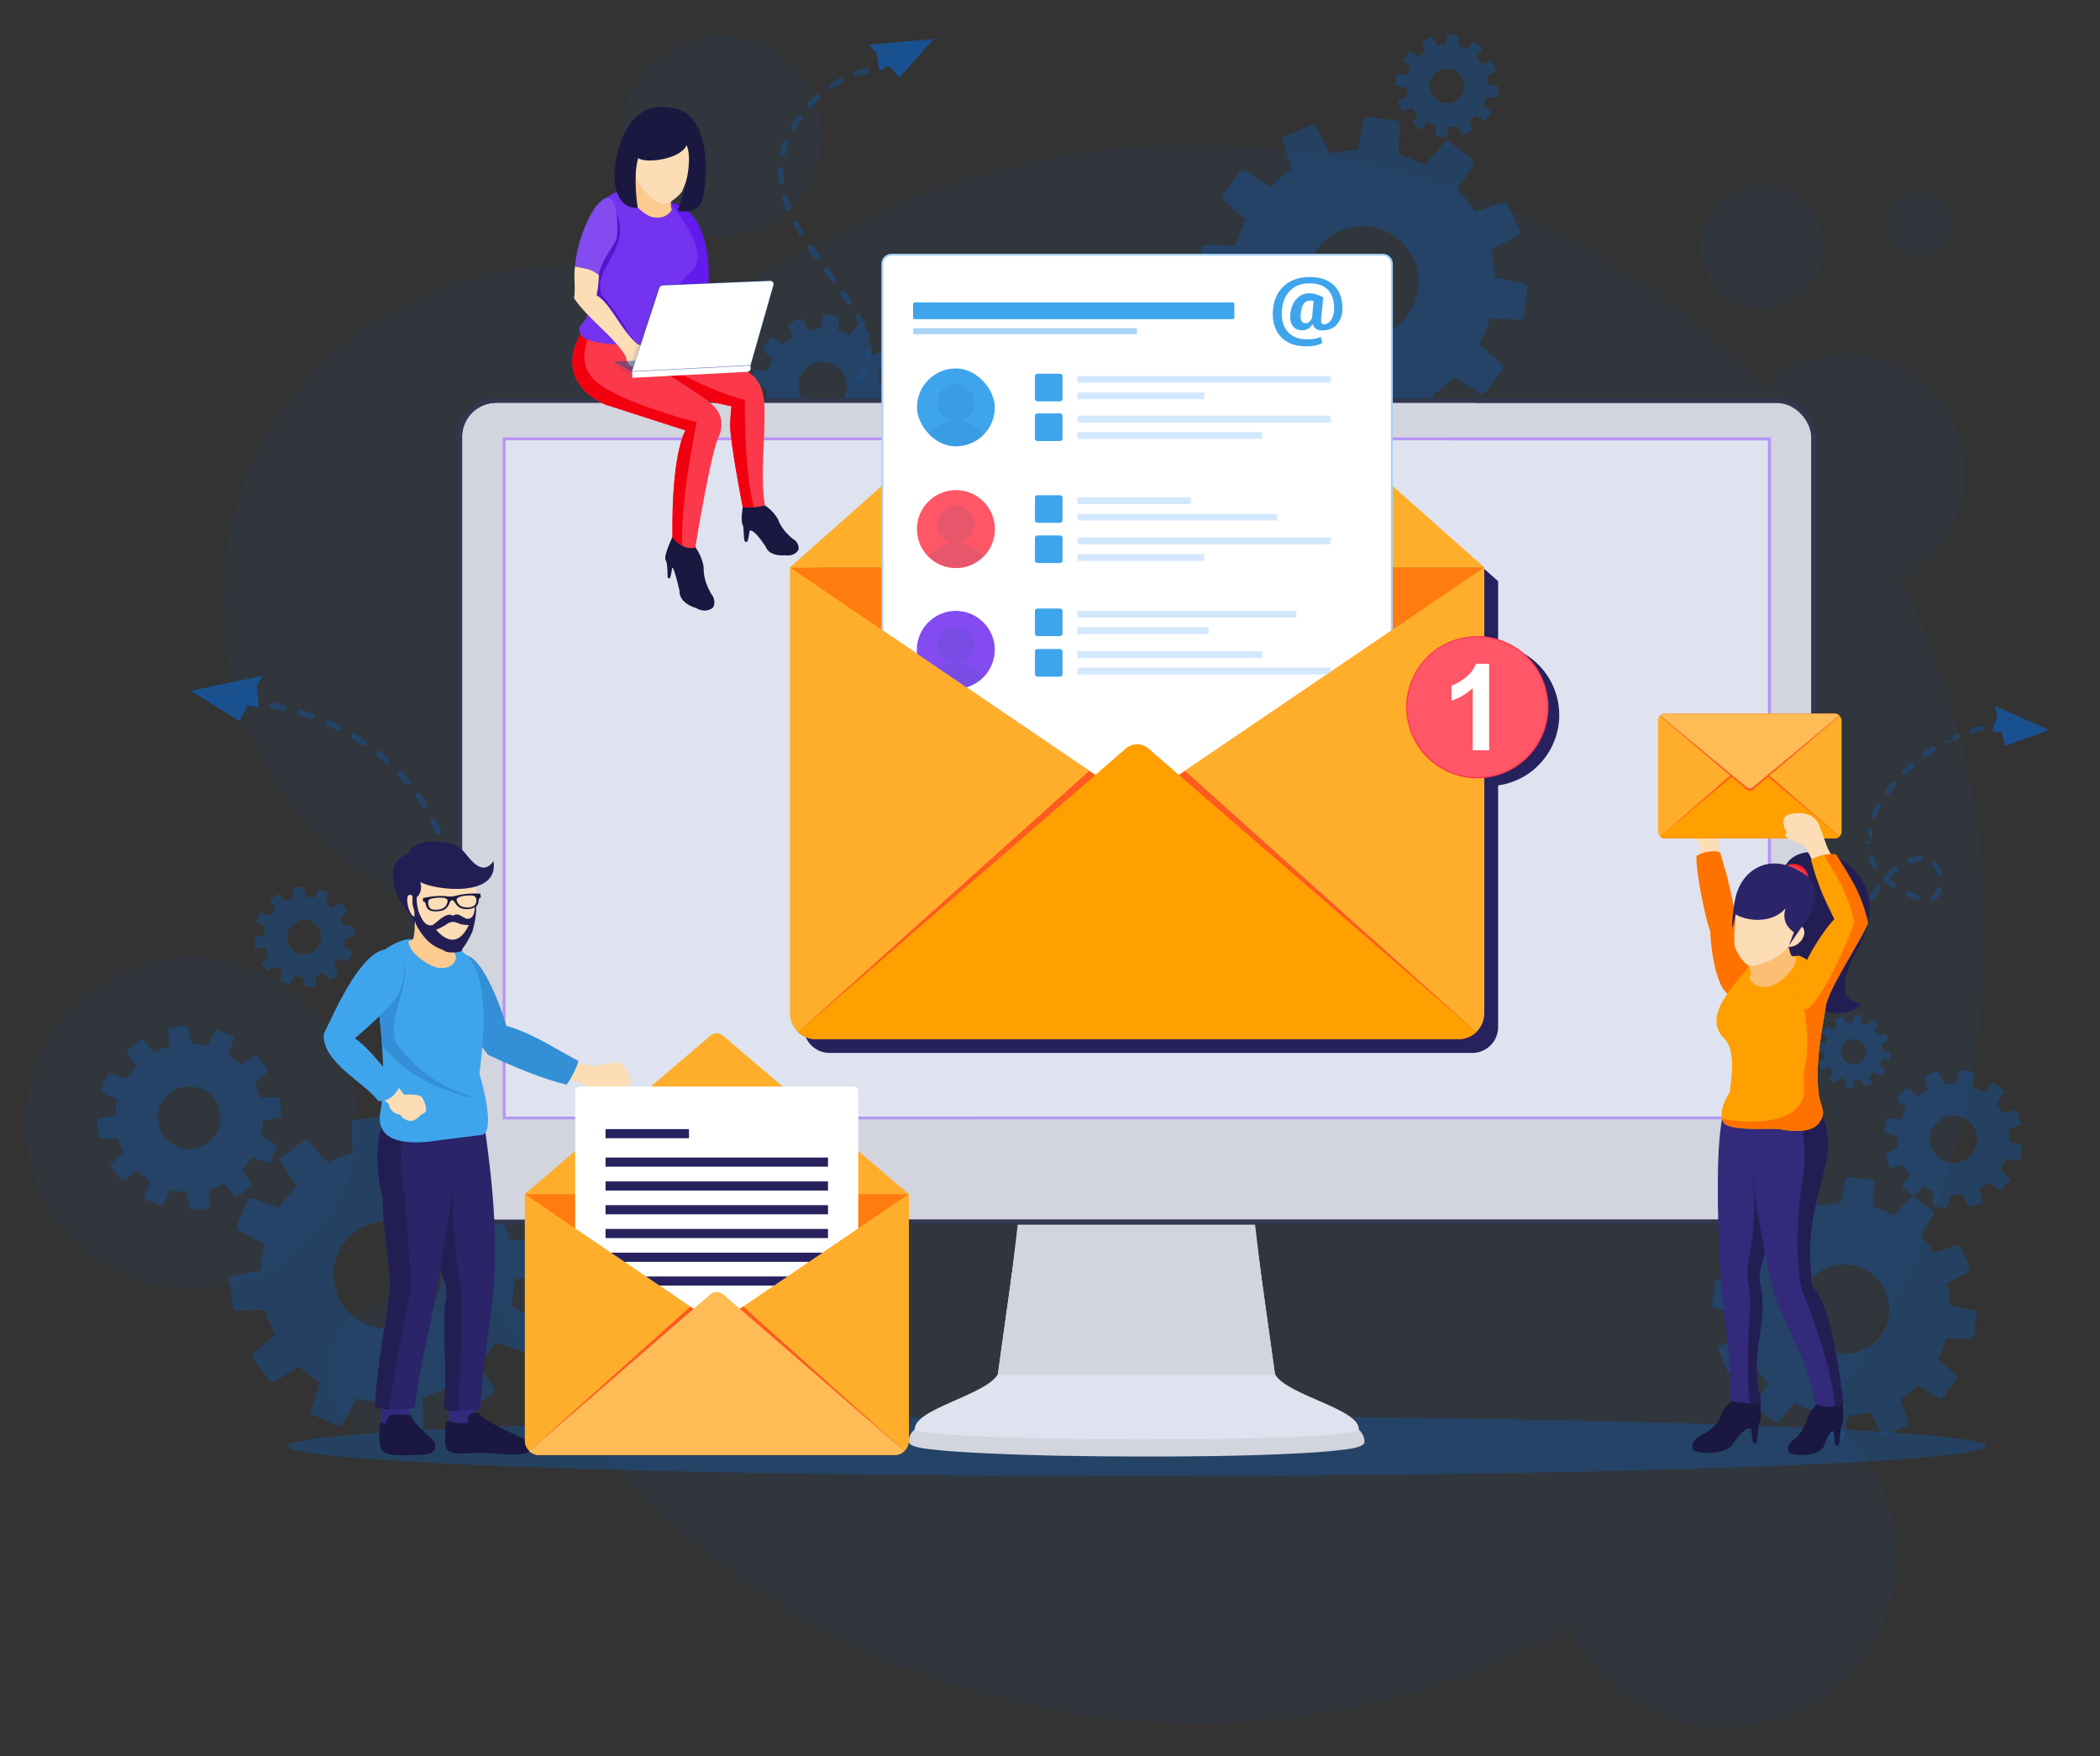 <?xml version="1.0" encoding="UTF-8"?>
<svg id="Layer_1" xmlns="http://www.w3.org/2000/svg" version="1.1" viewBox="0 0 2068.3 1729.5">
  <rect x="0" y="0" width="2068.3" height="1729.5" fill="#333333" stroke="none"/>
  <!-- Generator: Adobe Illustrator 29.3.1, SVG Export Plug-In . SVG Version: 2.1.0 Build 151)  -->
  <defs>
    <style>
      .st0, .st1, .st2, .st3, .st4, .st5, .st6, .st7, .st8, .st9, .st10, .st11, .st12, .st13, .st14, .st15, .st16, .st17, .st18, .st19, .st20, .st21, .st22, .st23, .st24, .st25, .st26, .st27, .st28, .st29, .st30, .st31 {
        fill-rule: evenodd;
      }

      .st0, .st32 {
        fill: #27215e;
      }

      .st33, .st25 {
        fill: #3ea5ec;
      }

      .st34, .st11 {
        fill: #d3e8fd;
      }

      .st1, .st35 {
        fill: #ff5668;
      }

      .st36 {
        fill: #b695f7;
      }

      .st2 {
        fill: #ff7200;
      }

      .st3 {
        fill: #f61d2d;
      }

      .st4, .st37 {
        fill: #dfe3ef;
      }

      .st5 {
        fill: #ffbc56;
      }

      .st6 {
        fill: #fb394b;
      }

      .st7 {
        fill: #ff5a1f;
      }

      .st8 {
        fill: #fff;
      }

      .st9, .st38 {
        fill: #d2d4de;
      }

      .st10 {
        fill: #338fd6;
      }

      .st12 {
        fill: #631aec;
      }

      .st13 {
        fill: #ffa000;
      }

      .st14 {
        isolation: isolate;
        opacity: .1;
      }

      .st14, .st19, .st30 {
        fill: #195190;
      }

      .st15 {
        fill: #1a1840;
      }

      .st16 {
        fill: #fdcb90;
      }

      .st17 {
        fill: #844bf0;
      }

      .st39 {
        fill: #30374e;
      }

      .st18 {
        fill: #f20010;
      }

      .st19 {
        opacity: .5;
      }

      .st40, .st23 {
        fill: #a8d3f7;
      }

      .st20 {
        fill: #221e54;
      }

      .st21 {
        fill: #2b2468;
      }

      .st41, .st26 {
        fill: #ffae2b;
      }

      .st22 {
        fill: #332a7c;
      }

      .st24 {
        fill: #fcbe72;
      }

      .st27 {
        fill: #fdddb6;
      }

      .st28 {
        fill: #5416cf;
      }

      .st29 {
        fill: #7433ee;
      }

      .st31 {
        fill: #ff7c11;
      }
    </style>
  </defs>
  <path class="st14" d="M1291.9,151.3c176.7,26.2,330.5,110,445.5,229.4,25.2-24,60.8-36.6,97.9-31.1,63.9,9.5,108,68.9,98.5,132.8-5.7,38.8-29.9,70.3-62.3,86.9,70.1,138.5,99.6,299.3,75.1,464.5-20.1,135.4-74,257.3-151.8,358.7,51.3,35.5,81,98.2,71.2,164.1-13.7,92.4-99.7,156.3-192.2,142.6-57.9-8.6-104.6-45.6-128.1-94.8-142.3,76.6-309.6,109.6-481.7,84.1-397.4-58.9-679.7-409-662.4-801.8-124.2-61.8-200.3-198.3-178.9-343,26.7-179.8,194-304,373.8-277.3,39.4,5.8,76.1,18.4,109.2,36.4,161-123.2,369.7-183.6,586.1-151.6h0ZM1896.2,188.7c-17.2-2.5-33.2,9.3-35.7,26.5-2.5,17.2,9.3,33.2,26.5,35.7,17.2,2.5,33.2-9.3,35.7-26.5,2.5-17.2-9.3-33.2-26.5-35.7h0ZM401,1280.8c-37.3-5.5-72.1,20.2-77.6,57.6-5.5,37.3,20.2,72.1,57.6,77.6,37.3,5.5,72.1-20.2,77.6-57.6,5.5-37.3-20.2-72.1-57.6-77.6h0ZM1744.5,182.6c-33.3-4.9-64.3,18-69.2,51.3-4.9,33.3,18,64.3,51.3,69.2,33.3,4.9,64.3-18,69.2-51.3,4.9-33.3-18-64.3-51.3-69.2h0ZM725.2,36.2c-53.9-8-104.1,29.2-112.1,83.1-8,53.9,29.2,104.1,83.1,112.1,53.9,8,104.1-29.2,112.1-83.1,8-53.9-29.2-104.1-83.1-112.1h0ZM212.5,944c-89.4-13.3-172.6,48.5-185.9,137.9-13.3,89.4,48.5,172.6,137.9,185.9,89.4,13.3,172.6-48.5,185.9-137.9,13.3-89.4-48.5-172.6-137.9-185.9Z"/>
  <path class="st19" d="M1119.6,1394.5c-461.8,0-836.2,13.2-836.2,29.5s374.4,29.5,836.2,29.5,836.2-13.2,836.2-29.5-374.4-29.5-836.2-29.5Z"/>
  <g>
    <path class="st19" d="M469,1165.5c-6.4-6.2-13.4-11.7-20.9-16.4l9-26.5c.7-2-.3-4.3-2.3-5.1l-24.2-10.3c-2-.9-4.3,0-5.3,1.9l-13,24.9c-8.6-2.2-17.4-3.4-26.2-3.7l-5.4-27.5c-.4-2.1-2.4-3.6-4.6-3.3l-26.2,3.2c-2.1.3-3.7,2.1-3.6,4.3l1.1,28c-8.5,2.4-16.7,5.7-24.6,9.9l-18.4-21.1c-1.4-1.6-3.9-1.9-5.6-.6l-21.1,15.8c-1.7,1.3-2.2,3.7-1,5.5l15,23.7c-6.2,6.3-11.7,13.3-16.3,20.8l-26.5-9c-2-.7-4.3.3-5.2,2.3l-10.3,24.2c-.9,2,0,4.3,1.9,5.3l24.9,13c-2.2,8.6-3.4,17.4-3.7,26.2l-27.5,5.4c-2.1.4-3.6,2.4-3.3,4.6l3.2,26.2c.3,2.1,2.1,3.7,4.3,3.6l28-1.1c2.4,8.5,5.7,16.7,9.9,24.6l-21.1,18.4c-1.6,1.4-1.9,3.9-.6,5.6l15.8,21.1c1.3,1.7,3.7,2.2,5.5,1l23.7-15c6.3,6.1,13.3,11.6,20.7,16.3l-8.9,26.6c-.7,2,.3,4.3,2.3,5.1l24.2,10.3c2,.9,4.3,0,5.3-1.9l12.9-24.9c8.6,2.2,17.4,3.4,26.2,3.7l5.6,27.5c.4,2.1,2.4,3.6,4.6,3.3l26.2-3.2c2.1-.3,3.7-2.1,3.6-4.3l-1.3-27.9c8.5-2.4,16.8-5.7,24.6-9.9l18.6,21c1.4,1.6,3.9,1.9,5.6.6l21.1-15.8c1.7-1.3,2.2-3.7,1-5.5l-15.1-23.6c6.2-6.3,11.7-13.3,16.4-20.8l26.6,8.9c2,.7,4.3-.3,5.1-2.3l10.3-24.2c.9-2,0-4.3-1.9-5.3l-24.9-12.9c2.2-8.6,3.4-17.4,3.7-26.2l27.5-5.6c2.1-.4,3.6-2.4,3.3-4.6l-3.2-26.2c-.3-2.1-2.1-3.7-4.3-3.6l-27.9,1.3c-2.4-8.5-5.7-16.8-9.9-24.6l21-18.6c1.6-1.4,1.9-3.9.6-5.6l-15.8-21.1c-1.3-1.7-3.7-2.2-5.5-1l-23.6,15.1h0ZM329,1261.7c-3.5-29,17.2-55.4,46.2-58.9,29-3.5,55.4,17.2,58.9,46.2,3.5,29-17.2,55.4-46.2,58.9-29,3.5-55.4-17.2-58.9-46.2Z"/>
    <path class="st19" d="M237.2,1048.4c-3.7-3.6-7.8-6.8-12.2-9.6l5.2-15.4c.4-1.2-.2-2.5-1.3-3l-14.1-6c-1.2-.5-2.5,0-3.1,1.1l-7.6,14.5c-5-1.3-10.1-2-15.2-2.2l-3.2-16c-.2-1.2-1.4-2.1-2.7-1.9l-15.2,1.8c-1.2.2-2.2,1.2-2.1,2.5l.7,16.3c-5,1.4-9.7,3.3-14.3,5.8l-10.7-12.2c-.8-1-2.3-1.1-3.3-.3l-12.3,9.2c-1,.8-1.3,2.2-.6,3.2l8.7,13.8c-3.6,3.7-6.8,7.7-9.5,12.1l-15.4-5.2c-1.2-.4-2.5.2-3,1.3l-6,14.1c-.5,1.2,0,2.5,1.1,3.1l14.5,7.6c-1.3,5-2,10.1-2.2,15.2l-16,3.2c-1.2.2-2.1,1.4-1.9,2.7l1.8,15.2c.2,1.2,1.2,2.2,2.5,2.1l16.3-.7c1.4,5,3.3,9.7,5.8,14.3l-12.2,10.7c-1,.8-1.1,2.3-.3,3.3l9.2,12.3c.8,1,2.2,1.3,3.2.6l13.8-8.7c3.7,3.6,7.7,6.7,12.1,9.5l-5.2,15.4c-.4,1.2.2,2.5,1.3,3l14.1,6c1.2.5,2.5,0,3.1-1.1l7.5-14.5c5,1.3,10.1,2,15.2,2.2l3.2,16c.3,1.2,1.4,2.1,2.7,1.9l15.2-1.8c1.2-.2,2.2-1.2,2.1-2.5l-.7-16.3c5-1.4,9.7-3.3,14.3-5.7l10.8,12.2c.8.9,2.2,1.1,3.3.3l12.3-9.2c1-.8,1.3-2.2.6-3.2l-8.8-13.7c3.6-3.7,6.8-7.7,9.5-12.1l15.4,5.2c1.2.4,2.5-.2,3-1.3l6-14.1c.5-1.2,0-2.5-1.1-3.1l-14.5-7.5c1.3-5,2-10.1,2.2-15.2l16-3.2c1.2-.2,2.1-1.4,1.9-2.7l-1.8-15.2c-.2-1.2-1.2-2.2-2.5-2.1l-16.3.7c-1.4-5-3.3-9.7-5.7-14.3l12.2-10.8c.9-.8,1.1-2.2.3-3.3l-9.2-12.3c-.8-1-2.2-1.3-3.2-.6l-13.7,8.8h0ZM155.8,1104.3c-2-16.9,10-32.2,26.9-34.2,16.9-2,32.2,10,34.2,26.9,2,16.9-10,32.2-26.9,34.2-16.9,2-32.2-10-34.2-26.9Z"/>
    <path class="st19" d="M327.4,894.2c-2-2-4.2-3.7-6.6-5.2l2.9-8.4c.2-.7,0-1.4-.7-1.6l-7.7-3.3c-.6-.3-1.4,0-1.7.6l-4.1,7.9c-2.7-.7-5.5-1.1-8.3-1.2l-1.7-8.7c-.1-.7-.8-1.1-1.4-1.1l-8.3,1c-.7,0-1.2.7-1.2,1.4l.4,8.9c-2.7.8-5.3,1.8-7.8,3.1l-5.9-6.7c-.5-.5-1.2-.6-1.8-.2l-6.7,5c-.6.4-.7,1.2-.3,1.8l4.8,7.5c-2,2-3.7,4.2-5.2,6.6l-8.4-2.9c-.7-.2-1.4,0-1.6.7l-3.3,7.7c-.3.6,0,1.4.6,1.7l7.9,4.1c-.7,2.7-1.1,5.5-1.2,8.3l-8.7,1.7c-.7.1-1.1.8-1.1,1.5l1,8.3c0,.7.7,1.2,1.4,1.2l8.9-.4c.8,2.7,1.8,5.3,3.1,7.8l-6.7,5.9c-.5.5-.6,1.2-.2,1.8l5,6.7c.4.6,1.2.7,1.8.3l7.5-4.8c2,2,4.2,3.7,6.6,5.2l-2.8,8.4c-.2.6.1,1.4.7,1.6l7.7,3.3c.6.3,1.4,0,1.7-.6l4.1-7.9c2.7.7,5.5,1.1,8.3,1.2l1.8,8.7c.1.7.8,1.1,1.4,1l8.3-1c.7,0,1.2-.7,1.2-1.4l-.4-8.9c2.7-.8,5.3-1.8,7.8-3.1l5.9,6.7c.5.5,1.2.6,1.8.2l6.7-5c.6-.4.7-1.2.3-1.8l-4.8-7.5c2-2,3.7-4.2,5.2-6.6l8.4,2.8c.6.2,1.4-.1,1.6-.7l3.3-7.7c.3-.6,0-1.4-.6-1.7l-7.9-4.1c.7-2.7,1.1-5.5,1.2-8.3l8.7-1.8c.7-.1,1.1-.8,1-1.4l-1-8.3c0-.7-.7-1.2-1.4-1.2l-8.9.4c-.8-2.7-1.8-5.3-3.1-7.8l6.7-5.9c.5-.5.6-1.2.2-1.8l-5-6.7c-.4-.6-1.2-.7-1.8-.3l-7.5,4.8h0ZM283,924.7c-1.1-9.2,5.5-17.6,14.7-18.7,9.2-1.1,17.6,5.5,18.7,14.7,1.1,9.2-5.5,17.6-14.7,18.7-9.2,1.1-17.6-5.5-18.7-14.7Z"/>
  </g>
  <g>
    <path class="st19" d="M1743.7,1214.2c5.3-5.2,11.2-9.8,17.4-13.7l-7.5-22.1c-.6-1.7.3-3.6,1.9-4.3l20.2-8.6c1.7-.7,3.6,0,4.4,1.6l10.9,20.7c7.2-1.8,14.5-2.8,21.9-3.1l4.5-22.9c.4-1.8,2-3,3.8-2.8l21.8,2.6c1.8.2,3.1,1.8,3,3.6l-1,23.4c7.1,2,14,4.8,20.5,8.3l15.4-17.6c1.2-1.4,3.2-1.6,4.7-.5l17.6,13.2c1.4,1.1,1.8,3.1.8,4.6l-12.5,19.8c5.1,5.3,9.7,11.1,13.6,17.4l22.1-7.5c1.7-.6,3.6.3,4.3,1.9l8.6,20.2c.7,1.7,0,3.6-1.6,4.4l-20.7,10.9c1.8,7.2,2.8,14.5,3.1,21.9l22.9,4.5c1.8.4,3,2,2.8,3.8l-2.6,21.8c-.2,1.8-1.8,3.1-3.6,3l-23.4-1c-2,7.1-4.8,14-8.3,20.5l17.6,15.4c1.4,1.2,1.6,3.2.5,4.7l-13.2,17.6c-1.1,1.4-3.1,1.8-4.6.8l-19.8-12.5c-5.3,5.1-11.1,9.7-17.3,13.6l7.4,22.2c.6,1.7-.3,3.6-1.9,4.3l-20.2,8.6c-1.7.7-3.6,0-4.4-1.6l-10.8-20.7c-7.1,1.8-14.5,2.9-21.8,3.1l-4.6,22.9c-.4,1.8-2,3-3.8,2.7l-21.8-2.6c-1.8-.2-3.1-1.8-3-3.6l1-23.3c-7.1-2-14-4.8-20.5-8.2l-15.5,17.5c-1.2,1.4-3.2,1.6-4.7.5l-17.6-13.2c-1.4-1.1-1.8-3.1-.8-4.6l12.6-19.7c-5.2-5.3-9.7-11.1-13.7-17.4l-22.2,7.4c-1.7.6-3.6-.3-4.3-1.9l-8.6-20.2c-.7-1.7,0-3.6,1.6-4.4l20.7-10.8c-1.8-7.1-2.9-14.5-3.1-21.8l-22.9-4.6c-1.8-.4-3-2-2.7-3.8l2.6-21.8c.2-1.8,1.8-3.1,3.6-3l23.3,1c2-7.1,4.8-14,8.2-20.5l-17.5-15.5c-1.4-1.2-1.6-3.2-.5-4.7l13.2-17.6c1.1-1.4,3.1-1.8,4.6-.8l19.7,12.6h0ZM1860.4,1294.4c2.9-24.2-14.3-46.2-38.5-49.1-24.2-2.9-46.2,14.3-49.1,38.5-2.9,24.2,14.3,46.2,38.5,49.1,24.2,2.9,46.2-14.3,49.1-38.5Z"/>
    <path class="st19" d="M1888.8,1079.4c3-2.5,6.3-4.7,9.7-6.5l-3-11.9c-.2-.9.3-1.9,1.2-2.2l11-3.7c.9-.3,1.9.1,2.3,1l4.8,11.3c3.8-.6,7.7-.9,11.6-.7l3.4-11.8c.3-.9,1.2-1.5,2.1-1.3l11.3,2.3c.9.2,1.6,1.1,1.4,2l-1.5,12.2c3.6,1.4,7.1,3.1,10.4,5.2l8.8-8.6c.7-.7,1.8-.7,2.5,0l8.7,7.7c.7.6.8,1.7.2,2.5l-7.4,9.8c2.5,3,4.6,6.2,6.4,9.7l11.9-3c.9-.2,1.9.3,2.2,1.2l3.7,11c.3.9-.1,1.9-1,2.3l-11.3,4.8c.6,3.8.9,7.7.7,11.6l11.8,3.4c.9.3,1.5,1.2,1.3,2.1l-2.3,11.3c-.2.9-1.1,1.6-2,1.4l-12.2-1.5c-1.4,3.6-3.1,7.1-5.2,10.4l8.6,8.8c.7.7.7,1.8,0,2.5l-7.7,8.7c-.6.7-1.7.8-2.5.2l-9.8-7.4c-3,2.5-6.2,4.6-9.6,6.4l3,11.9c.2.9-.3,1.9-1.2,2.2l-11,3.7c-.9.3-1.9-.1-2.3-1l-4.8-11.3c-3.8.6-7.7.9-11.6.7l-3.4,11.8c-.3.9-1.2,1.5-2.1,1.3l-11.3-2.3c-.9-.2-1.6-1.1-1.4-2l1.5-12.2c-3.6-1.4-7.1-3.1-10.4-5.2l-8.9,8.5c-.7.7-1.8.7-2.5,0l-8.7-7.7c-.7-.6-.8-1.7-.2-2.5l7.4-9.8c-2.5-3-4.6-6.2-6.4-9.7l-11.9,3c-.9.2-1.9-.3-2.2-1.2l-3.7-11c-.3-.9.1-1.9,1-2.3l11.3-4.8c-.6-3.8-.9-7.7-.7-11.6l-11.8-3.4c-.9-.3-1.5-1.2-1.3-2.1l2.3-11.3c.2-.9,1.1-1.6,2-1.4l12.2,1.5c1.4-3.6,3.1-7.1,5.2-10.4l-8.5-8.9c-.7-.7-.7-1.8,0-2.5l7.7-8.7c.6-.7,1.7-.8,2.5-.2l9.8,7.4h0ZM1946.7,1126.4c2.6-12.6-5.6-24.9-18.1-27.4-12.6-2.6-24.9,5.6-27.4,18.1-2.6,12.6,5.6,24.9,18.1,27.4,12.6,2.6,24.9-5.6,27.4-18.1Z"/>
    <path class="st19" d="M1805.2,1014.5c1.5-1.4,3.1-2.7,4.9-3.8l-2.1-6.2c-.2-.5,0-1,.5-1.2l5.6-2.4c.5-.2,1,0,1.2.4l3,5.8c2-.5,4-.8,6.1-.9l1.3-6.4c0-.5.6-.8,1.1-.8l6.1.7c.5,0,.9.5.8,1l-.3,6.5c2,.6,3.9,1.3,5.7,2.3l4.3-4.9c.3-.4.9-.4,1.3-.1l4.9,3.7c.4.3.5.9.2,1.3l-3.5,5.5c1.4,1.5,2.7,3.1,3.8,4.8l6.2-2.1c.5-.2,1,0,1.2.5l2.4,5.6c.2.5,0,1-.4,1.2l-5.8,3c.5,2,.8,4,.9,6.1l6.4,1.3c.5,0,.8.6.8,1.1l-.7,6.1c0,.5-.5.9-1,.8l-6.5-.3c-.6,2-1.3,3.9-2.3,5.7l4.9,4.3c.4.3.4.9.1,1.3l-3.7,4.9c-.3.4-.9.5-1.3.2l-5.5-3.5c-1.5,1.4-3.1,2.7-4.8,3.8l2.1,6.2c.2.5,0,1-.5,1.2l-5.6,2.4c-.5.2-1,0-1.2-.4l-3-5.8c-2,.5-4,.8-6.1.9l-1.3,6.4c-.1.5-.6.8-1.1.8l-6.1-.7c-.5,0-.9-.5-.8-1l.3-6.5c-2-.6-3.9-1.3-5.7-2.3l-4.3,4.9c-.3.4-.9.4-1.3.1l-4.9-3.7c-.4-.3-.5-.9-.2-1.3l3.5-5.5c-1.4-1.5-2.7-3.1-3.8-4.8l-6.2,2.1c-.5.2-1,0-1.2-.5l-2.4-5.6c-.2-.5,0-1,.4-1.2l5.8-3c-.5-2-.8-4-.9-6.1l-6.4-1.3c-.5,0-.8-.6-.8-1.1l.7-6.1c0-.5.5-.9,1-.8l6.5.3c.6-2,1.3-3.9,2.3-5.7l-4.9-4.3c-.4-.3-.4-.9-.1-1.3l3.7-4.9c.3-.4.9-.5,1.3-.2l5.5,3.5h0ZM1837.8,1036.9c.8-6.8-4-12.9-10.8-13.7-6.8-.8-12.9,4-13.7,10.8-.8,6.8,4,12.9,10.8,13.7,6.8.8,12.9-4,13.7-10.8Z"/>
  </g>
  <g>
    <path class="st19" d="M1250.9,184.2c6.6-6.5,13.9-12.2,21.8-17.1l-9.4-27.6c-.7-2.1.3-4.5,2.4-5.4l25.2-10.8c2.1-.9,4.5,0,5.5,2l13.6,25.9c8.9-2.2,18.1-3.5,27.3-3.9l5.7-28.6c.4-2.2,2.5-3.7,4.8-3.4l27.2,3.3c2.2.3,3.9,2.2,3.8,4.5l-1.2,29.1c8.9,2.5,17.4,6,25.6,10.3l19.2-21.9c1.5-1.7,4-2,5.8-.6l21.9,16.5c1.8,1.4,2.3,3.9,1.1,5.8l-15.6,24.7c6.4,6.6,12.1,13.9,17,21.7l27.6-9.4c2.1-.7,4.5.3,5.4,2.4l10.8,25.2c.9,2.1,0,4.5-2,5.5l-25.9,13.6c2.2,8.9,3.5,18.1,3.9,27.3l28.6,5.7c2.2.4,3.7,2.5,3.4,4.8l-3.3,27.2c-.3,2.2-2.2,3.9-4.5,3.8l-29.1-1.2c-2.5,8.9-6,17.4-10.3,25.6l21.9,19.2c1.7,1.5,2,4,.6,5.8l-16.5,21.9c-1.4,1.8-3.9,2.3-5.8,1.1l-24.7-15.6c-6.6,6.4-13.8,12.1-21.6,16.9l9.3,27.6c.7,2.1-.3,4.5-2.4,5.3l-25.2,10.8c-2.1.9-4.5,0-5.5-2l-13.4-25.9c-8.9,2.3-18.1,3.6-27.3,3.9l-5.8,28.6c-.4,2.2-2.5,3.7-4.7,3.4l-27.2-3.3c-2.2-.3-3.9-2.2-3.8-4.5l1.3-29.1c-8.9-2.5-17.4-6-25.6-10.3l-19.3,21.9c-1.5,1.7-4,2-5.8.6l-21.9-16.5c-1.8-1.4-2.3-3.9-1-5.8l15.7-24.6c-6.4-6.6-12.1-13.9-17-21.7l-27.6,9.3c-2.1.7-4.5-.3-5.3-2.4l-10.8-25.2c-.9-2.1,0-4.5,2-5.5l25.9-13.4c-2.3-8.9-3.6-18.1-3.9-27.3l-28.6-5.8c-2.2-.4-3.7-2.5-3.4-4.7l3.3-27.2c.3-2.2,2.2-3.9,4.5-3.8l29.1,1.3c2.5-8.9,6-17.4,10.3-25.6l-21.9-19.3c-1.7-1.5-1.9-4-.6-5.8l16.5-21.9c1.4-1.8,3.9-2.3,5.8-1l24.6,15.7h0ZM1396.6,284.3c3.6-30.2-17.9-57.6-48.1-61.3-30.2-3.6-57.6,17.9-61.3,48.1-3.6,30.2,17.9,57.6,48.1,61.3,30.2,3.6,57.6-17.9,61.3-48.1Z"/>
    <path class="st19" d="M1397,55.4c2.1-2,4.3-3.8,6.8-5.3l-2.9-8.6c-.2-.7,0-1.4.7-1.7l7.9-3.4c.6-.3,1.4,0,1.7.6l4.2,8.1c2.8-.7,5.6-1.1,8.5-1.2l1.8-8.9c.1-.7.8-1.2,1.5-1.1l8.5,1c.7,0,1.2.7,1.2,1.4l-.4,9.1c2.8.8,5.4,1.9,8,3.2l6-6.8c.5-.5,1.3-.6,1.8-.2l6.8,5.1c.6.4.7,1.2.3,1.8l-4.9,7.7c2,2.1,3.8,4.3,5.3,6.8l8.6-2.9c.7-.2,1.4.1,1.7.7l3.4,7.9c.3.6,0,1.4-.6,1.7l-8.1,4.2c.7,2.8,1.1,5.6,1.2,8.5l8.9,1.8c.7.1,1.2.8,1.1,1.5l-1,8.5c0,.7-.7,1.2-1.4,1.2l-9.1-.4c-.8,2.8-1.9,5.4-3.2,8l6.8,6c.5.5.6,1.3.2,1.8l-5.1,6.8c-.4.6-1.2.7-1.8.3l-7.7-4.9c-2,2-4.3,3.8-6.7,5.3l2.9,8.6c.2.7-.1,1.4-.7,1.7l-7.9,3.4c-.6.3-1.4,0-1.7-.6l-4.2-8.1c-2.8.7-5.6,1.1-8.5,1.2l-1.8,8.9c-.1.7-.8,1.2-1.5,1.1l-8.5-1c-.7,0-1.2-.7-1.2-1.4l.4-9.1c-2.8-.8-5.4-1.9-8-3.2l-6,6.8c-.5.5-1.3.6-1.8.2l-6.8-5.1c-.6-.4-.7-1.2-.3-1.8l4.9-7.6c-2-2.1-3.8-4.3-5.3-6.7l-8.6,2.9c-.7.2-1.4-.1-1.7-.7l-3.4-7.9c-.3-.6,0-1.4.6-1.7l8.1-4.2c-.7-2.8-1.1-5.6-1.2-8.5l-8.9-1.8c-.7-.1-1.2-.8-1.1-1.5l1-8.5c0-.7.7-1.2,1.4-1.2l9.1.4c.8-2.8,1.9-5.4,3.2-8l-6.8-6c-.5-.5-.6-1.3-.2-1.8l5.1-6.8c.4-.6,1.2-.7,1.8-.3l7.6,4.9h0ZM1442.3,86.6c1.1-9.4-5.6-17.9-15-19.1-9.4-1.1-17.9,5.6-19.1,15-1.1,9.4,5.6,17.9,15,19.1,9.4,1.1,17.9-5.6,19.1-15Z"/>
  </g>
  <path class="st19" d="M771.1,339.7c2.9-2.8,6-5.3,9.4-7.4l-4-11.9c-.3-.9.1-1.9,1-2.3l10.9-4.6c.9-.4,1.9,0,2.4.8l5.8,11.1c3.8-1,7.8-1.5,11.7-1.7l2.4-12.3c.2-1,1.1-1.6,2-1.5l11.7,1.4c1,.1,1.7,1,1.6,1.9l-.5,12.5c3.8,1.1,7.5,2.6,11,4.4l8.3-9.4c.6-.7,1.7-.8,2.5-.3l9.4,7.1c.8.6,1,1.7.5,2.5l-6.7,10.6c2.8,2.8,5.2,6,7.3,9.3l11.9-4c.9-.3,1.9.1,2.3,1l4.6,10.9c.4.9,0,1.9-.8,2.4l-11.1,5.8c1,3.8,1.5,7.8,1.7,11.7l12.3,2.4c1,.2,1.6,1.1,1.5,2l-1.4,11.7c-.1,1-1,1.7-1.9,1.6l-12.5-.5c-1.1,3.8-2.6,7.5-4.4,11l9.4,8.3c.7.6.8,1.7.3,2.5l-7.1,9.4c-.6.8-1.7,1-2.5.5l-10.6-6.7c-2.8,2.8-5.9,5.2-9.3,7.3l4,11.9c.3.9-.1,1.9-1,2.3l-10.9,4.6c-.9.4-1.9,0-2.4-.9l-5.8-11.1c-3.8,1-7.8,1.5-11.7,1.7l-2.5,12.3c-.2,1-1.1,1.6-2,1.5l-11.7-1.4c-1-.1-1.7-1-1.6-1.9l.6-12.5c-3.8-1.1-7.5-2.6-11-4.4l-8.3,9.4c-.6.7-1.7.8-2.5.3l-9.4-7.1c-.8-.6-1-1.7-.5-2.5l6.8-10.6c-2.8-2.8-5.2-6-7.3-9.3l-11.9,4c-.9.3-1.9-.1-2.3-1l-4.6-10.9c-.4-.9,0-1.9.9-2.4l11.1-5.8c-1-3.8-1.5-7.8-1.7-11.7l-12.3-2.5c-1-.2-1.6-1.1-1.5-2l1.4-11.7c.1-1,1-1.7,1.9-1.6l12.5.6c1.1-3.8,2.6-7.5,4.4-11l-9.4-8.3c-.7-.6-.8-1.7-.3-2.5l7.1-9.4c.6-.8,1.7-1,2.5-.5l10.6,6.8h0ZM833.8,382.8c1.6-13-7.7-24.8-20.7-26.4-13-1.6-24.8,7.7-26.4,20.7-1.6,13,7.7,24.8,20.7,26.4,13,1.6,24.8-7.7,26.4-20.7Z"/>
  <g>
    <path class="st19" d="M377.4,1054.6c-2.3,2.1-.2,5.9,2.8,4.9.4-.1.7-.3,1-.6l1.5-1.4,1.5-1.4,1.5-1.4,1.5-1.4,1.5-1.4,1-1c.8-.8,1.1-1.9.7-2.9-.6-2.1-3.2-2.7-4.8-1.2l-1,1-1.4,1.4-1.5,1.4-1.5,1.4-1.5,1.3-1.5,1.3h0ZM210.9,685.6c-3,0-4.2,4-1.4,5.5.4.2.8.3,1.2.3h1.6s2.9.1,2.9.1h2.9c0,.1,2.9.2,2.9.2h1.2c1.3.1,2.5-.6,2.9-1.9.6-1.8-.7-3.7-2.6-3.8h-1.2c0,0-2.9-.2-2.9-.2h-2.9c0-.1-2.9-.2-2.9-.2h-1.6ZM240,687.5c-1.3-.1-2.5.6-3,1.9-.7,1.8.5,3.7,2.4,3.9h1.2c0,.1,2.7.4,2.7.4l2.7.3,2.7.3,2.1.3c3.1.4,4.6-3.7,1.9-5.4-.4-.2-.7-.3-1.1-.4l-2.2-.3-2.7-.4-2.7-.3-2.8-.3h-1.2ZM268.8,691.8c-2.9-.6-4.7,3-2.5,5,.4.3.8.6,1.3.7l1.7.3,2.5.5,2.5.5,2.5.6,2,.5c3,.7,4.9-3.2,2.4-5.1-.3-.2-.6-.4-1-.5l-2.1-.5-2.5-.6-2.5-.6-2.6-.5-1.7-.3h0ZM297.1,699c-.6-.2-1.2-.2-1.9,0-2.6,1-2.5,4.6.1,5.5l2.9.9,2.3.8,2.3.8,2.3.8,1.2.4c1.2.4,2.6,0,3.3-1,1.1-1.5.5-3.8-1.3-4.4l-1.2-.4-2.3-.8-2.3-.8-2.3-.8-2.9-.9h0ZM324.4,709.3c-1.2-.5-2.6-.2-3.4.8-1.2,1.5-.6,3.6,1.1,4.4l2.4,1.1,2.1,1,2,1,2,1,1.8.9c2.9,1.4,5.7-2.3,3.3-4.7-.2-.2-.4-.3-.7-.5l-1.9-.9-2.1-1-2.1-1-2.1-1-2.4-1.1h0ZM350.4,722.7c-2.6-1.6-5.6,1.5-3.9,4,.2.4.5.7.9.9l.7.4,1.8,1.1,1.8,1.2,1.8,1.2,1.8,1.2,1.7,1.1c2.3,1.6,5.4-.8,4.3-3.5-.2-.5-.6-1-1.1-1.3l-1.7-1.1-1.8-1.2-1.9-1.2-1.9-1.2-1.9-1.2-.7-.4h0ZM374.4,739.5c-.8-.7-1.9-.8-2.9-.4-2,.8-2.4,3.5-.8,4.9l1.6,1.3,1.6,1.3,1.6,1.3,1.6,1.3,1.5,1.4.8.8c1,.9,2.5,1,3.6.2,1.5-1.1,1.6-3.3.2-4.5l-.9-.8-1.6-1.4-1.6-1.4-1.6-1.4-1.6-1.4-1.6-1.3h0ZM395.9,759.3c-1.8-1.9-4.9-.7-5,1.9,0,.8.3,1.5.8,2l1.4,1.5,1.3,1.5,1.3,1.5,1.3,1.5,1.3,1.5.9,1c2,2.3,5.8.4,5-2.6-.1-.4-.3-.8-.6-1.1l-.9-1.1-1.3-1.6-1.4-1.5-1.4-1.5-1.4-1.5-1.4-1.6h0ZM414.3,782.1c-.5-.7-1.3-1.2-2.1-1.2-2.4-.2-4,2.5-2.6,4.5l.8,1.1,1.1,1.6,1.1,1.6,1.1,1.6,1,1.6,1.2,1.9c1.4,2.4,5.1,1.5,5.4-1.3,0-.6,0-1.2-.4-1.7l-1.2-2-1.1-1.7-1.1-1.7-1.1-1.7-1.1-1.7-.8-1.1h0ZM429.3,807.2c-1.5-2.8-5.7-1.6-5.5,1.6,0,.4.1.7.3,1l.9,1.7.8,1.7.8,1.7.8,1.7.8,1.8.7,1.6c1,2.4,4.6,2.3,5.4-.2.2-.7.2-1.4,0-2.1l-.7-1.7-.8-1.8-.8-1.8-.8-1.8-.9-1.8-.9-1.8h0ZM440.6,834.3c-.4-1.2-1.5-2-2.7-2-2,0-3.4,1.9-2.8,3.8l.7,2.1.6,1.8.6,1.8.5,1.8.5,1.8.4,1.6c.3,1.2,1.4,2.1,2.6,2.1,2,.1,3.5-1.7,3-3.6l-.4-1.6-.5-1.9-.6-1.9-.6-1.9-.6-1.9-.7-2.1h0ZM447.9,862.6c-.2-.9-.8-1.7-1.6-2.1-2.1-1-4.5.8-4.1,3.1l.4,2.1.3,1.9.3,1.9.3,1.9.3,1.9.2,1.6c.4,3,4.7,3.5,5.6.5.1-.4.2-.8,0-1.2l-.2-1.7-.3-1.9-.3-1.9-.3-1.9-.3-1.9-.4-2.2h0ZM451.3,891.7c0-1.3-.9-2.4-2.2-2.7-1.9-.5-3.7,1-3.6,2.9v2.1c0,0,.1,1.9.1,1.9v1.9s0,1.9,0,1.9v1.9s0,1.8,0,1.8c0,3.1,4.2,4.1,5.6,1.1.1-.3.2-.7.2-1.1v-1.8s0-1.9,0-1.9v-1.9s0-1.9,0-1.9v-1.9c0,0-.2-2.1-.2-2.1h0ZM450.7,921c.2-2.8-3.2-4.3-5.1-2.1-.4.5-.6,1-.7,1.6l-.2,1.9-.2,1.9-.2,1.9-.2,1.9-.2,1.9-.3,1.9c-.1.9.2,1.8.8,2.5,1.7,1.7,4.5.7,4.9-1.6l.3-2,.3-1.9.2-1.9.2-1.9.2-1.9.2-1.9h0ZM446,949.9c.7-3-3.2-4.9-5.2-2.4-.2.3-.4.6-.5,1l-.4,1.8-.5,1.8-.5,1.8-.5,1.8-.5,1.8-.6,1.9c-.9,2.9,2.9,5.1,5,2.7.3-.3.5-.7.6-1.1l.6-2,.5-1.9.5-1.9.5-1.9.5-1.9.4-1.8h0ZM437.5,977.9c.3-.9.2-1.8-.2-2.6-1.3-2-4.3-1.7-5.1.5l-.6,1.6-.7,1.8-.7,1.8-.7,1.8-.8,1.7-.8,1.8c-1.3,2.8,2.1,5.4,4.5,3.4.3-.3.6-.6.8-1l.9-1.9.8-1.8.8-1.8.7-1.8.7-1.8.6-1.6h0ZM425.1,1004.4c1.5-2.8-1.8-5.7-4.3-3.7-.3.2-.5.5-.7.8l-.9,1.7-1,1.7-1,1.7-1,1.6-1,1.6-1,1.5c-.5.8-.6,1.9-.2,2.7,1,2.1,3.8,2.3,5.1.4l1-1.6,1-1.7,1-1.7,1-1.7,1-1.7.9-1.7h0ZM409.2,1028.9c1.9-2.6-1.1-5.9-3.8-4.2-.3.2-.5.4-.8.7l-1.4,1.9-1.2,1.5-1.2,1.5-1.2,1.5-1.3,1.5-.8.9c-.8.9-.9,2.3-.3,3.4,1,1.7,3.4,1.9,4.7.4l.8-1,1.3-1.5,1.3-1.6,1.3-1.6,1.2-1.6,1.5-1.9Z"/>
    <g>
      <polygon class="st30" points="255.2 696.3 187.6 680.2 252.7 676.4 255.2 696.3"/>
      <polygon class="st30" points="187.6 680.2 258.2 665.5 252.7 676.4 187.6 680.2"/>
      <polygon class="st30" points="248.3 685.5 236.1 710.1 187.6 680.2 248.3 685.5"/>
      <polygon class="st30" points="255.2 696.3 248.3 685.5 243.8 694.6 255.2 696.3"/>
    </g>
  </g>
  <g>
    <path class="st19" d="M1997.5,722c.8.3,1.6.2,2.3-.2,1.8-1.1,1.6-3.9-.4-4.7l-1.1-.4-1.1-.4-1.1-.4-1.1-.3h-.5c-2.5-.9-4.5,2.1-2.7,4.2.3.4.7.6,1.2.7h.4c0,.1,1,.4,1,.4l1,.3,1,.4,1,.4h0ZM1978.2,717.7c2.7.2,4-3.4,1.5-4.9-.4-.2-.7-.3-1.1-.3h-1.3c0,0-1.1-.2-1.1-.2h-1.1s-1.1,0-1.1,0h-1.2s-1.2,0-1.2,0h-1.2s-1.2,0-1.2,0h-1.5c-.6,0-1.1.3-1.5.6-2,1.6-.7,4.8,1.8,4.7h1.4c0,0,1.1,0,1.1,0h1.1s1.1,0,1.1,0h1.1s1.1,0,1.1,0h1.1s1.1.1,1.1.1h1.2ZM1952.9,719.6c2.7-.6,2.8-4.5,0-5.1-.3,0-.7,0-1,0l-1.3.3-1.2.3-1.2.3-1.2.3-1.2.3-1.2.3-1.2.3-1.2.3-.9.3c-.8.2-1.4.9-1.7,1.6-.7,2,1.2,4,3.2,3.4l.8-.2,1.1-.3,1.1-.3,1.1-.3,1.1-.3,1.1-.3,1.1-.3,1.1-.3,1.2-.3h0ZM1928.4,727.4c2.6-1.2,1.8-5.1-1.2-5-.3,0-.6,0-.9.2l-1.6.7-1.2.5-1.2.5-1.1.5-1.1.6-1.1.6-1.1.6-1.2.6c-2.5,1.3-1.5,5.1,1.4,4.9.4,0,.7-.1,1-.3l1.1-.6,1.1-.6,1.1-.5,1.1-.5,1.1-.5,1.1-.5,1.1-.5,1.6-.7h0ZM1926.4,722.6l-7.2,9.2-2.4-4.6,9.7-4.6h0ZM1905.7,739.6c2.2-1.4,1.2-4.8-1.4-4.8s-1,.1-1.4.4l-1.7,1.1-1.1.7-1.1.7-1.1.7-1.1.7-1.1.7-1.8,1.3c-1.7,1.3-1.3,4,.8,4.6.8.2,1.7.1,2.3-.4l1.7-1.2,2.1-1.4,1-.7,1-.7,1-.7,1.6-1.1h0ZM1885.1,755.1c2-1.8.3-5.2-2.4-4.5-.4.1-.8.3-1.1.6l-1.8,1.6-.9.9-.9.9-.9.9-.9.9-.9.9-1.3,1.3c-1.9,2,0,5.2,2.7,4.4.4-.1.7-.3,1-.6l1.2-1.2.9-.9,1.8-1.7.9-.8c.9-.8,1.8-1.6,2.7-2.4h0ZM1867,773.6c.3-.4.5-.8.6-1.2.4-2.7-2.9-4.1-4.6-2.1l-.6.8-.8,1-.8,1-.8,1-.7,1-.7,1-.7,1-.7,1-.7.9c-1.7,2.4,1.2,5.3,3.7,3.6.2-.2.4-.4.6-.6l.6-.9.7-.9.7-.9.7-.9.7-.9.7-.9.7-.9.7-.9.6-.8h0ZM1852.6,794.8c.5-1,.3-2.3-.5-3.1-1.3-1.3-3.4-.9-4.2.6l-.7,1.4-.5,1-.5,1-.5,1-.5,1-.5,1-.4,1-.4,1-.5,1.3c-.4,1-.1,2.2.7,2.9,1.4,1.2,3.5.6,4.2-1l.5-1.1.4-1,.4-1,.4-1,.4-1,.5-1,.5-1,.5-1,.7-1.3h0ZM1844.1,818.7c.5-2.9-3.3-4.3-4.8-1.8-.2.3-.3.6-.3.9v.6c-.1,0-.3,1-.3,1v1c-.1,0-.3,1-.3,1v1c-.1,0-.2,1-.2,1v1c0,0-.1,1-.1,1v1s0,1,0,1v1.1c0,3,4.2,3.6,5.1.7,0-.3.1-.5.1-.8v-.9s0-.9,0-.9v-.9s.1-.9.1-.9v-.9c0,0,.2-.9.2-.9v-.9c.1,0,.2-.9.2-.9v-.9c.1,0,.3-.9.3-.9v-.6h.1ZM1838.9,817.8l4.2,10.8h-5.2c0,0,1-10.8,1-10.8h0ZM1845.4,843.3c-.3-.9-1-1.5-1.9-1.7-2-.4-3.7,1.4-3.1,3.4v.5c.1,0,.5,1,.5,1l.4,1,.4.9.4.9.4.9.4.9.5.9.5.9.5.9.5.9.2.3c.4.7,1.1,1.2,1.9,1.2,2.2.2,3.7-2.1,2.5-4l-.6-1-.4-.8-.4-.8-.4-.8-.4-.8-.4-.8-.4-.8-.3-.8-.3-.9-.3-.9v-.5h-.1ZM1857.1,863.2c-1.7,0-3.2,1.8-2.4,3.7.1.3.4.6.6.9l.6.5.9.8.9.8.9.8,1,.8,1,.7,1,.7,1,.7,1.3.9c2.5,1.6,5.3-1.5,3.5-3.9-.2-.2-.4-.4-.6-.5l-1.1-.8-1-.7-.9-.7-.9-.7-.9-.7-.9-.7-.8-.7c.1,0,.2,0,.3,0,.3-.1.6-.3.9-.6,2.4-2.4,4.9-4.7,7.5-6.8,2.2-1.8.4-5.4-2.4-4.6-.3,0-.6.2-.9.5-.5.4-.9.8-1.4,1.1l-1.3,1.1c-1.9,1.6-3.6,3.3-5.4,5.1-.7.7-.9,1.6-.7,2.4h0ZM1880.3,877.6c-2.3-1.1-4.7,1.6-3.3,3.8.3.5.7.8,1.2,1l1.4.6,1.4.6,1.4.6,1.4.6,1.5.6,1.5.5,1.4.5c2.4.8,4.5-1.9,3-4-.3-.4-.7-.7-1.2-.9l-1.4-.5-1.4-.5-1.4-.5-1.4-.5-1.3-.6-1.3-.6-1.3-.6h0ZM1902.6,881.8c-2.4,1.5-1,5.3,1.9,4.8.4,0,.6-.2,1-.4,3.5-2.3,5.8-5.8,7.1-9.7.8-2.4-2-4.5-4.1-2.9-.4.3-.7.7-.9,1.3-1,2.8-2.5,5.3-5,7h0ZM1907.8,860.8c.3,1.1,1.2,1.8,2.3,1.9,1.8.1,3.2-1.6,2.7-3.3-1-3.7-3-7.4-5.6-10.2-.8-.8-2-1-3-.5-1.6.8-2,2.9-.7,4.2,2.1,2.2,3.6,5.1,4.4,8h0ZM1891.3,848c1.2,0,2.1-.9,2.4-2,.4-1.7-.9-3.3-2.7-3.3h-.5s-.6,0-.6,0h-.6s-.6.1-.6.1h-.6c0,0-.6.2-.6.2h-.6c0,.1-.6.2-.6.2h-.6c0,.1-.6.3-.6.3l-.6.2-.6.2-.6.2-.6.2-.6.2-.6.2-1,.4c-2.7,1.1-1.9,5.1,1,5.1.3,0,.6,0,.9-.2l.9-.3.6-.2.6-.2.5-.2.5-.2h.5c0-.1.5-.3.5-.3h.5c0-.1.5-.2.5-.2h.5c0-.1.5-.2.5-.2h.5c0,0,.5-.1.5-.1h.5c0,0,.5,0,.5,0h.5s.5,0,.5,0h0ZM1851.7,876.3c1.6-2.4-1.1-5.2-3.5-3.7-.3.2-.5.4-.7.7-2.1,2.9-4,5.9-5.8,9-1.3,2.4,1.3,5,3.7,3.5.4-.2.6-.5.9-.9,1.7-3,3.6-5.8,5.6-8.6h0ZM1839.2,898.6c.5-1.3,0-2.8-1.3-3.4-1.3-.6-2.9,0-3.5,1.4-.5,1.1-.9,2.3-1.4,3.4l-.4,1-.7,2c-.4,1.2-.9,2.5-1.3,3.7-.4,1.1,0,2.3,1,3,1.4,1,3.4.3,4-1.4.4-1.2.8-2.4,1.2-3.5.5-1.3.9-2.5,1.4-3.7.3-.8.6-1.6,1-2.4Z"/>
    <g>
      <polygon class="st30" points="1962 720.2 2018.4 718.7 1967.3 704.9 1962 720.2"/>
      <polygon class="st30" points="2018.4 718.7 1964.7 695.3 1967.3 704.9 2018.4 718.7"/>
      <polygon class="st30" points="1969.3 712.8 1974.9 734.3 2018.4 718.7 1969.3 712.8"/>
      <polygon class="st30" points="1962 720.2 1969.3 712.8 1971.3 720.7 1962 720.2"/>
    </g>
  </g>
  <g>
    <path class="st19" d="M853.4,67.1c.7,0,1.2,0,1.8.3,2.3,1.3,1.7,4.7-.9,5.1-3.4.6-7,1.5-10.3,2.6-2.8.9-4.9-2.6-2.8-4.6.3-.3.6-.5,1-.6,3.6-1.2,7.4-2.2,11.1-2.8h0ZM826.7,76.9c2.2-1.2,4.7.8,4,3.1-.2.7-.6,1.3-1.3,1.7-3.1,1.7-6.2,3.7-9.1,5.7-1,.7-2.3.7-3.3,0-1.5-1.2-1.4-3.4.1-4.5,3.1-2.2,6.3-4.2,9.6-6h0ZM803.8,93.5c2-1.9,5.2,0,4.5,2.8-.2.5-.4.9-.8,1.3-2.7,2.4-5.2,5-7.7,7.6-1.7,1.8-4.7.7-4.8-1.8,0-.8.2-1.4.7-2,2.6-2.7,5.2-5.4,8-8h0ZM785.1,114.6c1.6-2.2,5-1.1,5,1.7,0,.6-.2,1.1-.5,1.5-2.1,2.9-4.1,5.9-5.9,9.1-.6,1-1.8,1.6-3,1.3-1.8-.4-2.7-2.5-1.8-4.1,1.9-3.3,4-6.4,6.2-9.5h0ZM771.5,139.3c1.1-2.8,5.3-2.1,5.4,1,0,.4,0,.6-.2,1l-.6,1.5-.5,1.3-.4,1.3-.4,1.3-.4,1.3-.4,1.3-.3,1.3-.2.9c-.2.9-.9,1.7-1.9,2-2,.6-4-1.2-3.5-3.2l.2-1,.4-1.4.4-1.4.4-1.4.4-1.4.5-1.4.5-1.4.6-1.6h0ZM766.1,167.3c0-2.1,2.2-3.4,4.1-2.5.9.5,1.5,1.4,1.5,2.4v1.3s0,1.3,0,1.3v1.3s0,1.3,0,1.3v1.3c0,0,.2,1.3.2,1.3v1.3c.1,0,.3,1.3.3,1.3v.5c.4,3-3.6,4.4-5.1,1.6-.1-.3-.2-.6-.3-.9v-.6c0,0-.2-1.3-.2-1.3v-1.3c-.1,0-.2-1.4-.2-1.4v-1.4c0,0-.1-1.4-.1-1.4v-1.4s0-1.4,0-1.4v-1.3h0ZM770.3,195.3c-.8-2.9,2.7-4.8,4.7-2.6.3.3.4.6.6,1l.4,1.3.4,1.2.4,1.2.4,1.2.4,1.2.5,1.2.5,1.2.6,1.5c.5,1.1.2,2.4-.8,3.2-1.4,1.2-3.6.7-4.3-1.1l-.6-1.6-.5-1.3-.5-1.3-.5-1.3-.5-1.3-.4-1.3-.4-1.3-.4-1.3h0ZM781.3,221.3c-.4-.8-.4-1.8,0-2.6,1-2,3.8-2,4.9,0l1.2,2.2.7,1.2,1.4,2.4c.7,1.2,1.4,2.5,2.2,3.7,1.6,2.6-1.6,5.5-4.1,3.6-.3-.2-.5-.4-.6-.7-.8-1.3-1.5-2.5-2.2-3.8l-1.4-2.5-.7-1.2-1.2-2.2h0ZM795.8,245.1c-1.6-2.4,1.1-5.4,3.7-4,.4.2.7.5.9.9,2,3,4.1,6.1,6.2,9,1.6,2.2-.6,5.1-3.2,4.2-.5-.2-1-.5-1.3-1-2.1-3-4.3-6.1-6.3-9.2h0ZM811.8,267.8c-1.7-2.4,1-5.5,3.7-4,.3.2.6.4.8.7,2.2,3,4.4,5.9,6.5,8.9,1.7,2.3-.8,5.4-3.5,4.1-.4-.2-.7-.5-.9-.8-2.2-3-4.4-5.9-6.5-8.9h0ZM828,290.1c-1.5-2.3.7-5.1,3.3-4.2.5.2.9.5,1.3,1,2.1,3,4.2,6.1,6.2,9.2,1.5,2.4-1,5.2-3.6,4-.5-.2-.8-.5-1.1-1-2-3.1-4.1-6.1-6.1-9.1h0ZM842.5,313.2c-1.4-2.7,1.9-5.3,4.2-3.4.3.2.5.5.6.8l1.1,2.2.6,1.1.5,1.1.5,1.1.5,1.1.5,1.1.5,1.1.7,1.5c1.2,2.9-2.6,5.2-4.7,2.8-.2-.2-.3-.4-.4-.7l-.6-1.4-.5-1-.5-1-.5-1-.5-1-.5-1-.5-1-.5-1-.6-1.1h0ZM852,338.1c-.5-2.8,3-4.4,4.8-2.3.3.4.5.8.6,1.3v.4c0,0,.3,1.1.3,1.1l.2,1.1v1.1c.1,0,.3,1.1.3,1.1v1.1c0,0,.2,1.1.2,1.1v1.1c0,0,0,1.1,0,1.1v1.1s0,1.1,0,1.1v.5c0,1.2-.9,2.2-2,2.5-1.8.6-3.7-.9-3.6-2.8v-.4s0-.9,0-.9v-.9s0-.9,0-.9v-1s-.1-1-.1-1v-1c0,0-.2-1-.2-1v-1c-.1,0-.3-1-.3-1l-.2-1v-.4h0ZM849.3,363.5c1.3-2.7,5.3-1.8,5.3,1.2,0,.4,0,.8-.3,1.1v.2c-.1,0-.6,1-.6,1l-.5,1-.5,1-.6,1-.6,1-.6,1-.7,1-.7,1-.7,1-.5.6c-.8,1-2.1,1.3-3.2.9-1.7-.7-2.2-2.8-1.1-4.3l.4-.5.7-.9.6-.9.6-.9.6-.9.5-.9.5-.9.5-.9.5-.9.4-.9v-.2Z"/>
    <g>
      <polygon class="st30" points="866.1 69.6 919.6 38.3 863.2 52 866.1 69.6"/>
      <polygon class="st30" points="919.6 38.3 855.6 44.1 863.2 52 919.6 38.3"/>
      <polygon class="st30" points="869.2 58.6 886 76.3 919.6 38.3 869.2 58.6"/>
      <polygon class="st30" points="866.1 69.6 869.2 58.6 875.4 65.1 866.1 69.6"/>
    </g>
  </g>
  <g>
    <path class="st9" d="M1254.3,1358.3l-29.2-244.9h-211.7l-29.2,244.9c-6.1,21.2-94.6,37.2-88.8,62.2,1.1,4.8,19.1,6.3,22.5,6.7,16.8,2,33.9,2.9,50.7,3.7,50.2,2.5,100.7,3.2,151,3.3,50.2.1,100.6-.3,150.8-2.7,16.9-.8,34-1.7,50.8-3.8,3.4-.4,22.5-2,22.7-7.7,1.1-27.3-77.7-37.1-89.6-61.7Z"/>
    <path class="st4" d="M1338.3,1407.5c-7.5,14.1-430.8,12.2-437.3,0-1-20.3,70.5-33.8,81.8-54.4l28.5-204.2h215.9l28.5,204.2c11.3,20.7,83.6,34.2,82.6,54.4Z"/>
    <path class="st9" d="M982.4,1353.7c.1-.2.2-.4.4-.6l28.5-204.2h215.9l28.5,204.2c.1.2.2.4.4.6h-273.6Z"/>
    <rect class="st39" x="450.3" y="391.8" width="1338.7" height="814.1" rx="38.4" ry="38.4"/>
    <rect class="st38" x="455.4" y="396.9" width="1328.4" height="803.8" rx="33.3" ry="33.3"/>
    <path class="st9" d="M1453.6,396.9H488.7c-18.3,0-33.3,15-33.3,33.3v737.2c0,18.3,15,33.3,33.3,33.3h399.6l565.3-803.8Z"/>
    <rect class="st36" x="495.1" y="430.7" width="1249.1" height="671.5"/>
    <rect class="st37" x="498" y="433.7" width="1243.2" height="665.7"/>
    <polygon class="st4" points="1427.8 433.7 959.6 1099.3 498 1099.3 498 433.7 1427.8 433.7"/>
  </g>
  <path class="st0" d="M1405,669c9.3-16.1,24.5-27.8,42.5-32.6,8.7-2.3,17.8-3,26.8-1.9,9.3,1.2,18.2,4.2,26.4,8.9,16.1,9.3,27.8,24.5,32.6,42.5,2.3,8.7,3,17.8,1.9,26.8-1.2,9.3-4.2,18.2-8.9,26.4-9.3,16.1-24.5,27.8-42.5,32.6-8.7,2.3-17.8,3-26.8,1.9-9.3-1.2-18.2-4.2-26.4-8.9-16.1-9.3-27.8-24.5-32.6-42.5-2.3-8.7-3-17.8-1.9-26.8,1.2-9.3,4.2-18.2,8.9-26.4Z"/>
  <path class="st0" d="M1144.5,278.6l331,293.7v439.1c0,14-11.4,25.4-25.4,25.4h-633.1c-14,0-25.4-11.4-25.4-25.4v-439.1l331-293.7c6.3-5.6,15.7-5.6,22,0Z"/>
  <g>
    <path class="st26" d="M778,558.7h683.9v439.1c0,14-11.4,25.4-25.4,25.4h-633.1c-14,0-25.4-11.4-25.4-25.4v-439.1Z"/>
    <polygon class="st31" points="1119.9 791 1461.9 558.7 778 558.7 1119.9 791"/>
    <path class="st26" d="M1130.9,265l331,293.7h-683.9l331-293.7c6.3-5.6,15.7-5.6,22,0Z"/>
    <path class="st7" d="M1167,759l286.9,257.3c-4.5,4.3-10.7,6.9-17.4,6.9h-633.1c-6.7,0-12.8-2.6-17.4-6.9l286.9-257.3,47.1,32,47.1-32Z"/>
    <path class="st13" d="M1131,737.1l322.9,279.2c-4.5,4.3-10.7,6.9-17.4,6.9h-633.1c-6.7,0-12.8-2.6-17.4-6.9l322.9-279.2c6.4-5.5,15.7-5.5,22.1,0Z"/>
    <g>
      <path class="st8" d="M1362,250.9h-484.1c-4.9,0-8.8,4-8.8,8.8v360.8l209.8,142.5,30-26c6.4-5.5,15.7-5.5,22.1,0l30,26,209.8-142.5v-360.8c0-4.9-4-8.8-8.8-8.8Z"/>
      <path class="st23" d="M1362,251.8h-484.1c-2.2,0-4.2.9-5.6,2.3h0c-1.4,1.4-2.3,3.4-2.3,5.6v361.5l-1.9-1.3v-360.2c0-2.7,1.1-5.1,2.9-6.9h0c1.8-1.8,4.2-2.9,6.9-2.9h484.1c2.7,0,5.1,1.1,6.9,2.9h0c1.8,1.8,2.9,4.2,2.9,6.9v360.2l-1.9,1.3v-361.5c0-2.2-.9-4.2-2.3-5.6h0c-1.4-1.4-3.4-2.3-5.6-2.3Z"/>
      <path class="st33" d="M900.8,297.8h313.4c.8,0,1.5.7,1.5,1.5v13.5c0,.8-.7,1.5-1.5,1.5h-313.4c-.8,0-1.5-.7-1.5-1.5v-13.5c0-.8.7-1.5,1.5-1.5Z"/>
      <rect class="st40" x="899.4" y="323.2" width="220.3" height="5.9"/>
      <g>
        <path class="st33" d="M1021.7,487.6h22.4c1.3,0,2.4,1.1,2.4,2.4v22.4c0,1.3-1.1,2.4-2.4,2.4h-22.4c-1.3,0-2.4-1.1-2.4-2.4v-22.4c0-1.3,1.1-2.4,2.4-2.4Z"/>
        <path class="st33" d="M1021.7,527.2h22.4c1.3,0,2.4,1.1,2.4,2.4v22.4c0,1.3-1.1,2.4-2.4,2.4h-22.4c-1.3,0-2.4-1.1-2.4-2.4v-22.4c0-1.3,1.1-2.4,2.4-2.4Z"/>
        <g>
          <rect class="st34" x="1061.2" y="489.7" width="111.7" height="6.7"/>
          <rect class="st34" x="1061.2" y="505.9" width="196.7" height="6.7"/>
        </g>
        <g>
          <rect class="st34" x="1061.2" y="529.3" width="249.5" height="6.7"/>
          <rect class="st34" x="1061.2" y="545.6" width="124.8" height="6.7"/>
        </g>
      </g>
      <g>
        <path class="st33" d="M1021.7,599.2h22.4c1.3,0,2.4,1.1,2.4,2.4v22.4c0,1.3-1.1,2.4-2.4,2.4h-22.4c-1.3,0-2.4-1.1-2.4-2.4v-22.4c0-1.3,1.1-2.4,2.4-2.4Z"/>
        <path class="st33" d="M1021.7,639.1h22.4c1.3,0,2.4,1.1,2.4,2.4v22.4c0,1.3-1.1,2.4-2.4,2.4h-22.4c-1.3,0-2.4-1.1-2.4-2.4v-22.4c0-1.3,1.1-2.4,2.4-2.4Z"/>
        <g>
          <polygon class="st11" points="1061.2 664.2 1306.6 664.2 1310.7 661.4 1310.7 657.5 1061.2 657.5 1061.2 664.2"/>
          <rect class="st34" x="1061.2" y="641.2" width="181.9" height="6.7"/>
        </g>
        <g>
          <rect class="st34" x="1061.2" y="617.6" width="129.1" height="6.7"/>
          <rect class="st34" x="1061.2" y="601.4" width="215.5" height="6.7"/>
        </g>
      </g>
      <g>
        <path class="st33" d="M1021.7,368h22.4c1.3,0,2.4,1.1,2.4,2.4v22.4c0,1.3-1.1,2.4-2.4,2.4h-22.4c-1.3,0-2.4-1.1-2.4-2.4v-22.4c0-1.3,1.1-2.4,2.4-2.4Z"/>
        <g>
          <rect class="st34" x="1061.2" y="370.2" width="249.5" height="6.7"/>
          <rect class="st34" x="1061.2" y="386.4" width="124.8" height="6.7"/>
        </g>
        <path class="st33" d="M1021.7,407.1h22.4c1.3,0,2.4,1.1,2.4,2.4v22.4c0,1.3-1.1,2.4-2.4,2.4h-22.4c-1.3,0-2.4-1.1-2.4-2.4v-22.4c0-1.3,1.1-2.4,2.4-2.4Z"/>
        <g>
          <rect class="st34" x="1061.2" y="409.3" width="249.5" height="6.7"/>
          <rect class="st34" x="1061.2" y="425.5" width="181.9" height="6.7"/>
        </g>
      </g>
      <path class="st25" d="M1322.1,305.5c-.2,5.4-2,10-5.4,14-3.3,3.9-8.3,5.9-14.9,5.9-4.3,0-7.7-2.2-9.1-6.4-2.2,4.1-5.5,6.2-10.2,6.2s-7.1-1.5-9.3-4.3c-2.1-2.9-2.9-6.8-2.4-11.6.7-6.1,2.7-11.1,6-14.8,3.3-3.7,7.2-5.6,11.9-5.6s5.9.3,7.9,1c2,.6,4.2,1.6,6.6,2.9h-.1c0,.1.2.1.2.1l-2.1,20.8c-.1,2.1,0,3.6.5,4.4.4.8,1.1,1.2,1.8,1.2,3,0,5.5-1.3,7.3-3.9,1.8-2.6,2.9-6,3.1-10,.4-8.3-1.4-14.8-5.4-19.4-4-4.6-10.3-7-18.7-7s-14.7,2.5-19.5,7.5c-4.8,5-7.4,11.8-7.8,20.4-.5,8.4,1.5,15,5.9,19.9,4.4,4.9,10.7,7.3,18.9,7.3s9.7-.9,13.5-2.4l1.5,6.1c-4,2.3-10.4,3.3-15.2,3.3-11,0-19.4-3-25.3-9.1-5.9-6.1-8.6-14.5-8.2-25,.5-10.5,4-18.8,10.5-25,6.5-6.2,15.2-9.2,25.9-9.2s18.7,2.9,24.3,8.7c5.6,5.8,8.2,13.8,7.8,24h0ZM1281.1,309.3c-.3,3.9,0,8.9,4.2,8.9s2.8-.4,3.9-1.1c1.2-.7,2.2-2.1,3-4.1l1.6-16.6c-1.2-.2-2.3-.4-3.5-.4-2.8,0-5,1.1-6.4,3.3-1.5,2.2-2.4,5.5-2.9,10Z"/>
      <g>
        <rect class="st33" x="903.1" y="362.8" width="76.7" height="76.7" rx="38.4" ry="38.4"/>
        <path class="st14" d="M941.5,378.1c-10.2,0-18.4,8.3-18.4,18.4s6,15.9,14,17.9c-9.4,1.3-17.5,6.5-22.6,14,6.9,6.9,16.5,11.1,27,11.1h0c10.5,0,20-4.3,27-11.1-5.1-7.5-13.2-12.8-22.6-14,8.1-2,14-9.2,14-17.9s-8.3-18.4-18.4-18.4Z"/>
      </g>
      <g>
        <path class="st35" d="M941.5,482.6h0c21.2,0,38.4,17.2,38.4,38.4h0c0,21.2-17.2,38.4-38.4,38.4h0c-21.2,0-38.4-17.2-38.4-38.4h0c0-21.2,17.2-38.4,38.4-38.4Z"/>
        <path class="st14" d="M941.5,497.9c-10.2,0-18.4,8.3-18.4,18.4s6,15.9,14,17.9c-9.4,1.3-17.5,6.5-22.6,14,6.9,6.9,16.5,11.1,27,11.1h0c10.5,0,20-4.3,27-11.1-5.1-7.5-13.2-12.8-22.6-14,8.1-2,14-9.2,14-17.9s-8.3-18.4-18.4-18.4Z"/>
      </g>
      <g>
        <path class="st17" d="M979.8,639.9h0c0-21.1-17.3-38.4-38.4-38.4h0c-21.1,0-38.4,17.3-38.4,38.4h0c0,1.3,0,2.6.2,3.9l48.6,33c16.1-4.6,27.9-19.4,27.9-36.9Z"/>
        <path class="st14" d="M941.5,616.8c-10.2,0-18.4,8.3-18.4,18.4s6,15.9,14,17.9c-4.7.6-9.2,2.3-13,4.8l27.9,18.9c6.3-1.8,12-5.2,16.5-9.7-5.1-7.5-13.2-12.8-22.6-14,8.1-2,14-9.2,14-17.9s-8.3-18.4-18.4-18.4Z"/>
      </g>
    </g>
  </g>
  <g>
    <path class="st27" d="M579.4,1049.3c14,2.3,30.3-8.9,36.2,1.2,2.6,4.5,3.9,7.6,5.5,12,1,1.7-1.7,20.6-16.2,20.7,0,0-10-2.2-12-9.4,0,0-9.5,5.1-16-5.7-23.8-9-71.1-12.8-94.2-31.3-5-7.7-47.4-61.7-42.8-71.6,9.9-25.1,31.4-16.5,37.5-2.2,1.4,3.8,20.7,40.2,26.1,57.8,23.8,1.2,46.3,19.8,75.9,28.5Z"/>
    <path class="st10" d="M462.7,942c14.1,7,30,47.2,36.1,68.1,26.8,7.8,47.5,22.4,70.9,34.6-2,7.6-8.1,19-11.8,23.4-26.6-7-49.4-16.4-77.2-29.5-6.6-7.4-37-53.6-49.3-68.3-12.9-22.5,10.9-38.5,31.4-28.3Z"/>
    <g>
      <polygon class="st22" points="469.5 1382.6 468 1407.3 442.7 1407.6 441.2 1380.7 469.5 1382.6"/>
      <polygon class="st22" points="403.9 1381.9 402.1 1405.5 376 1405.4 375.1 1381 403.9 1381.9"/>
      <path class="st21" d="M473.2,1387.7s-36.7,4.9-35.9-2.2c3.9-37.3-2.9-85.2,2.1-107,3.3-14.4-9.6-30.3-11.3-46.3l-23.5-126.6,72.5,2.6c4,28.5,15.1,103.3,8.4,167-2.9,27.4-10.8,78.8-12.2,112.6Z"/>
      <path class="st20" d="M450.7,1389.4c-7.4,0-13.7-.9-13.4-3.9,3.9-37.3-2.9-85.2,2.1-107,3.3-14.4-9.6-30.3-11.3-46.3l-15.2-81.9,32.9-4.7s-1.9,77.3,7.7,117.5c0,0,2.1,76.1-2.7,126.2Z"/>
      <path class="st21" d="M377.3,1104.7c-5.9,16.1-8.7,44-.2,75.4-.9,24.5,7,62.1,6.9,86,0,17.7-13,76.2-14.6,119.2,11.1,3.7,26.5,3.8,39.1.7,5.8-45.4,13.9-73.5,21.5-113.5,4.3-22.9,7.7-54.3,11.9-75.9,3.8-19.7,2.5-26.5,15.7-42.2,10.1-11.9,21.6-33.5,20.8-47.5l-101.1-2Z"/>
      <path class="st20" d="M377.3,1104.7c-5.8,16.1-8.7,44-.2,75.4-.9,24.5,7,62.1,6.9,86,0,17.7-13,76.2-14.6,119.2,4.1,1.4,8.7,2.2,13.6,2.6,5.3-36.9,21.4-118.4,21.4-118.4.6-10.9-5.7-92.6-5.7-92.6-5.2-16.6-3.8-50.1-1.1-71.8l-20.2-.4Z"/>
      <path class="st15" d="M452.9,1431.2c11.7.1,19.1-1.3,31.7-.1,34.4,3.3,40.1-.2,38.8-10,0-2.9-38.5-15.6-52.4-29.6-1.7-1.8-8.2.5-9.5,2.8-1.1,1.9-1,4.8-.5,6.4-5.6,2.1-14.1-.3-19.3-1.5-2.6-.6-3,4.1-3.1,9.7-.4,15.8-1.7,22.3,14.3,22.5Z"/>
      <path class="st15" d="M409.7,1432.6c16.3,0,20.4-3.2,18.7-11.7-.8-4.5-20.1-16.3-23.7-27.2-.7-.3-2.2-.5-4.1-.6-5.9-.4-15.6,0-16.9.7-1.8,2.2-3,5.3-3.3,7.9-2.6.6-3.6-.7-4.6-1.3-3.1-2.1-2.3,19.1-1.3,24.3,1.9,10.3,21.6,8,35.2,8Z"/>
    </g>
    <path class="st25" d="M437.1,930.3c30.5,3.4,47.3,33.5,35.1,126.9,0,0,16.7,54.9,3.2,60.2l-43.1,5.4c-22.2,3.7-64.2,6.3-57.6-28.4,8.3-43.6-5-120.5-6.5-144.8.5-12.2,28.4-26.7,37.2-24.7,15-2.4,16.9,5.5,31.7,5.3Z"/>
    <path class="st10" d="M394.7,1032.8c11.1,14,31.1,36.2,74.9,48.8-30.2-5.2-56.3-18.3-77.2-34.9l-16.1-17.3c-1.1-15.8-2.8-31.4-4.3-45l7.3-49.6c48.2,7.3-10.3,74.5,15.4,97.9Z"/>
    <path class="st16" d="M450.4,923.7s-7.1,9-1.3,17.5c0,0,1.1,12.6-15.9,12-9.1-.4-31.2-14.8-30.8-26.6,0,0,3.9-.3,4.8-2.8,0,0,3.2-13.4-.5-27.8l43.7,27.7Z"/>
    <path class="st27" d="M468.6,885.8s-2.4,19.9-3.3,29.6c0,0-1.2,8.9-12.9,20.2-7,6.8-35.8-11.1-38.8-21.1,0,0-21.6-30.7-17-43.5,0,0,2-22.1,28.4-23.7,0,0,30.1-6.8,35.9,7.8,10.8,13.4,8.3,19.1,7.5,30.6Z"/>
    <path class="st27" d="M346.8,1022.3c14.4,6,28.6,27.6,51.3,55.7,0,0,16.1-1.6,18.1,3.3,0,0,5.5,10.3,2.7,13.8,0,0-1.7,2-3.5,1.8,0,0-5.3,6.1-8.9,6.5-1.1,1.3-9.1,0-12.5-6-2.7.2-10.1-2.5-11.1-10.5-6.7-6.2-72.7-49.1-61.5-67.8,19.1-25.7,29-54,53-78.3,18.2-.5,25.8,11,16.8,39.6-16.5,15.8-27.9,26.2-44.4,42Z"/>
    <path class="st25" d="M380.7,934.7c-26.4,2-53.2,66.5-61.7,83-2.9,28,41.4,49,53.5,66.5,12,.7,18.6-8.7,20.6-13.8-9.4-12.3-29.8-38.8-43.6-48,0,0,39-32.7,43.4-44.5,0,0,18-41.5-12.2-43.3Z"/>
    <path class="st20" d="M486,848c-10.7,15.1-21.9-.6-28.5-8.7-12.6-15.5-53.9-13.8-55.3,1.7-22.1,5.3-16.5,34.7-6.7,48.7,5.7,8.1,9.3,11.4,13.1,20.6l.2-7.8c-6.3,1.4-12.4-26.6-2.6-20.5.4,4.7-1,8.1,2.1,15.2l3.5-1.1c-.9-4.3-1.7-9.5-1.3-12.7,1.4-.8,6.1-6.2,3.4-14.9,13.8,8.1,78.1,16.1,72.1-20.6Z"/>
    <path class="st20" d="M460,904.8c-5.7-1.8-8.2-6.6-14-3.1-6.4-4.4-16,7-20,9.3-11.4,2.5-13.3-17.6-18-21.1.7,15.9-1.9,17.7,9.3,32.1,8.4,10.6,15.4,11.3,22,15.1,1.7,1,13.1,1.2,14.4-.5,5.5-7.2,7-9.8,11.5-19.1,2.9-10.1,4.8-21.8,3.3-29.1-1.2,6.1-.5,17-8.6,16.3h0ZM438.8,910.9c7.1-5.8,11.3-1.9,15.2-.8,1.6.5,6.5.9,7.8.8-3.8,7.8-7.8,11.9-11.9,13.6-7.1,2.8-14.4-2-20.5-9,.6-.1,2.1-.8,3.7-1.6,2.7-1.3,5.7-3,5.7-3Z"/>
    <path class="st15" d="M418.1,888.1s0,0,0,0c2.5,1.3-.8,10.5,13.3,9.2,6.1-.5,9.1-2.6,11.4-8.1.6-1.4.6-2.6,2.4-2.7,3.7-.2,2.8,9.1,15.3,8.7,3.2-.1,7.8-1.1,9.7-4,1.5-2.4.9-5.3,1.8-6.6.3-.4.7-.7,1.2-.8h.4c0-.1-.5-3.8-.5-3.8h-.4c-7.2-.5-14.5-.1-21.5,1.5-1.9.4-4.5,1.2-6.5,1.3-2,.1-4.6-.3-6.6-.4-7.5-.6-13.8.3-21.1,1.8h-.4c0,0,0,.5,0,.5,0,1.4-.4,2.7,1,3.3.1,0,.3.1.4.1h0ZM462.1,881.7c2.1,0,4.8-.2,6.2,1.6,1,1.3,1.2,4,.8,5.5-1.6,6-12.8,6-16.8,2.2-1.1-1.1-2.4-3.2-2.6-4.8-.4-3.7,10-4.5,12.4-4.5h0ZM433.5,883.9c5,0,9.1.5,6.6,6.4-1.9,4.5-6.7,5.5-11.1,5.5-2,0-4.3-.2-5.7-1.8-1.2-1.4-1.6-3.6-1.6-5.5,0-2.3,1.2-3.1,3.4-3.7,2.4-.6,6-1,8.5-.9Z"/>
    <g>
      <path class="st26" d="M516.8,1175.8h378.4v242.9c0,7.7-6.3,14-14,14h-350.3c-7.7,0-14-6.3-14-14v-242.9Z"/>
      <polygon class="st31" points="705.9 1304.3 895.1 1175.8 516.8 1175.8 705.9 1304.3"/>
      <path class="st26" d="M712,1019.7l183.1,156.1h-378.4l183.1-156.1c3.5-3,8.6-3,12.1,0Z"/>
      <path class="st8" d="M571.2,1069.9h269.4c2.6,0,4.7,2.1,4.7,4.7v135l-117.1,79.5h-44.6l-117.1-79.5v-135c0-2.6,2.1-4.7,4.7-4.7Z"/>
      <g>
        <rect class="st32" x="596.4" y="1139.8" width="219.1" height="9"/>
        <rect class="st32" x="596.4" y="1163.3" width="219.1" height="9"/>
        <rect class="st32" x="596.4" y="1186.7" width="219.1" height="9"/>
        <rect class="st32" x="596.4" y="1210.1" width="219.1" height="9"/>
        <polygon class="st0" points="601.7 1233.5 810.2 1233.5 796.9 1242.5 615 1242.5 601.7 1233.5"/>
        <polygon class="st0" points="636.2 1256.9 775.7 1256.9 762.4 1265.9 649.5 1265.9 636.2 1256.9"/>
        <rect class="st32" x="596.4" y="1111.8" width="82.2" height="9"/>
      </g>
      <path class="st7" d="M732,1286.6l158.7,142.3c-2.5,2.4-5.9,3.8-9.6,3.8h-350.3c-3.7,0-7.1-1.5-9.6-3.8l158.7-142.3,26,17.7,26-17.7Z"/>
      <path class="st5" d="M712.1,1274.4l178.6,154.5c-2.5,2.4-5.9,3.8-9.6,3.8h-350.3c-3.7,0-7.1-1.5-9.6-3.8l178.6-154.5c3.5-3.1,8.7-3.1,12.2,0Z"/>
    </g>
  </g>
  <g>
    <path class="st15" d="M662.3,528.6s-7.4,16-7.1,21c0,1.2.5,2.4,1.1,3.5.7,1.2,1.3,10.1,1.2,14.7,0,2,1.5,1.3,1.8,1.6,1.2,1.1,2.7-10.3,2.7-10.3,0,0,1.3-3.4,7.3,22.8,0,0-1.8,11.2,16.6,17,0,0,8.5,5.4,16-.3,0,0,3.3-3.6.7-10.7,0,0-10-13-9.6-29.3,0,0-.7-9.1-7.6-19.1,0,0-2.1-7.7-4.6-8.9-7-3.3-13.8,3.9-18.5-2Z"/>
    <path class="st15" d="M731.6,498.8s-2.5,14.6,0,18.3c1,1.5.6,10.6,1.6,15,.4,1.9,2,1.3,2.4,1.5,1.1.7,2.7-10.8,2.7-10.8,0,0,2.5-4.4,15.8,15.3,0,0,2,9.8,19.1,8.7,0,0,8.8,1.8,13.1-5.3,0,0,1.6-4-2.8-9.1,0,0-12.4-7.6-17.3-21.1,0,0-3.5-7.2-12.4-13.4,0,0-6.3-3.2-8.2-1-1.9,2.2-14.1,1.8-14.1,1.8Z"/>
    <path class="st6" d="M657.2,334.9l72.3,27.8c16.6,6.4,22.7,18.8,23.4,37.5,1.1,29.1-4.4,68.9.5,97.5,0,0-8.8,2.9-21.9,1.7,0,0-12.4-63.5-12.4-81,0,0,.7-15.5,1.4-18.3l-74.2-16.3-29.5-45.7,40.4-3.2Z"/>
    <path class="st18" d="M742.4,499.6c-3.1.2-6.8.2-10.9-.2,0,0-12.4-63.5-12.4-81,0,0,.7-15.5,1.4-18.3l-74.2-16.3-29.5-45.7,2.6-.2c37.6,24.4,79.7,47.3,114.3,55.9,0,0-1.4,64.4,8.7,105.8Z"/>
    <path class="st6" d="M597.8,398.9l77.4,24.9s-13.9,20.2-12.9,104.9c2,3.7,11.5,13.3,22.5,10.5,0,0,15.8-98.2,24.2-111.7,6.3-21.5-7.5-29.8-21.4-39.7l-58.6-37.8-4.1-12.2-50-13.1c-17,23.1-18.3,56.4,22.8,74.3Z"/>
    <path class="st18" d="M597.8,398.9l77.4,24.9s-13.9,20.2-12.9,104.9c1.1,2.1,4.7,6.1,9.6,8.7-1.8-46.9,13.8-117.9,14.2-121.7-16.1-4.1-72.6-19.8-97.1-38.4-17.4-13.3-16-33.2-6.9-50.6l-7.2-1.9c-17,23.1-18.3,56.4,22.8,74.3Z"/>
    <path class="st12" d="M658.5,199.5s24.5-.8,35,35.7c8.8,30.7,2.2,57.8,2.2,57.8,0,0,11.8,30,2,30.4l-38.9,1.6-.2-125.5Z"/>
    <path class="st29" d="M657.1,192.9c4.7,13.5,48,56.2,21.4,76.5-11,8.4-13.4,21-18.9,40.3,0,0,8,16.4-2.4,25.2l-32.8,4.8s-46.4.6-51.9-9.7c-6.4-11.8,3.4-7.5,6.9-22.7,8.8-38,4.1-82.1,7.4-103.5,5.2-7.1,27.3-20.6,31.5-18.4l38.8,7.7Z"/>
    <path class="st16" d="M665.7,191.3s-7.7,6.7-4,15.1c0,0-4.7,10.5-19.5,7.3-7.9-1.8-26.3-18.2-24-28.5,0,0,3.4.4,4.6-1.7,0,0,5-11.2,4-24.4l38.7,32.2Z"/>
    <path class="st27" d="M679.6,164.1s-3.2,14.5-6.8,21.8c-1.2,5.8-14,15.2-19.2,15.1-2.8,0-10.4-2.3-22.5-17.6,0,0-4.7-7.3-6-13.8,0,0-8.7-30.9-1.1-39.4,0,0,14.5-21,35.7-14.2,0,0,25.7,3.9,25.7,17.1,4.4,13.8-1.7,22.2-5.8,31Z"/>
    <path class="st28" d="M592.2,289.9s18.8,21.5,26.4,37.9l11.4,13.6-28.8-31.1-23.9-29.6-4.1-36.4,18.3-24.3,10.7-19.7c26.8,42.7-19,60.3-10,89.7Z"/>
    <path class="st27" d="M616.5,351.4c.2,1.6,1.1,10.2,10.7,11.1,7.4.7,9.4-.5,10.7-1.9,1.5-1.6,5.5,1.2,6.8,2.3,3.1,2.5,11-1.3,11-1.3,0,0,.5-6.3-6.1-11.4-6.7-5.1-21.3-10.9-21.4-11-16.9-14-25.8-39.4-40.6-48.5,1.6-7.4,2.2-14.4,2.3-23.5l-23.5-5c-1.7,9.1.7,21.3-1,31.5,14.4,21.3,39.2,37.1,51.2,57.8Z"/>
    <path class="st17" d="M589.7,270.8c3.1-16.6,16.7-29.3,18-38,3.6-76.5-36.5-21.8-41.4,29.3,11.8,2.1,17.3,3.8,23.4,8.7Z"/>
    <path class="st15" d="M628.1,204.6s-5-30.1.4-48.9c8.4,5.7,42.1.8,47.7-12.7,0,0,9.2,14.7-8.6,64.1,0,0,16,5.8,23.5-8.1,7.6-25.9,7.5-83-24.1-91.5-26.9-7.2-42.1,4.1-51.9,23.7-14.3,28.9-15.6,74.4,13.1,73.5Z"/>
    <g>
      <polygon class="st19" points="604.4 356.1 622.5 366.2 739.2 360.1 721.5 351 604.4 356.1"/>
      <path class="st14" d="M604.4,356.1l18.1,9.5.3,6.4-17-11.4c-.9-.6-1.5-1.6-1.4-2.7v-1.8Z"/>
      <path class="st8" d="M739.2,359.5l-116.7,6.1.3,6.4,113.4-5.9c1.8,0,3.2-1.6,3.1-3.4l-.2-3.1Z"/>
      <path class="st14" d="M645.2,285.1l-26.2,79,3.6,2,30.8-85.7-2.6.2c-2.7.2-4.8,1.9-5.6,4.5Z"/>
      <path class="st19" d="M758.4,276l-105.9,4.5c-1.6,0-3,1.1-3.5,2.6l-27.2,83.1,117.9-6.1,22.6-79.2c.3-1.2.1-2.4-.7-3.4-.8-1-1.9-1.5-3.2-1.5Z"/>
      <path class="st8" d="M758.4,276.6l-105.9,4.5c-1.4,0-2.5.9-3,2.2l-27,82.3,116.7-6.1,22.5-78.8c.3-1,0-2.1-.6-2.9-.7-.9-1.6-1.3-2.7-1.2Z"/>
    </g>
  </g>
  <g>
    <path class="st27" d="M1692.4,828.4c-4.7-12.5,7.6-35.2-3.4-35.1h-1.9s-2.2-3-2.2-3c-4.9-5.5-25.5,7.1-23.5,17.6,0,0,.5,5.9,5,4.7,0,0-2,8.5,6.8,17.1,3.8,16.6-6,39.6,11.2,74.6,4.8,12,.5,63.5,20.4,69.9,15.2-5.7,22.3-9.2,15.2-20.4-7-10.9-3.9-34.8-20.4-60.7,1.3-24.9-6.2-48.5-7.1-64.6Z"/>
    <path class="st2" d="M1730.5,975.9c2.6-11.8-.7-20.6-8.6-31.2-.5-5.9-7.3-24.7-11-31.4-5.7-40.8-14.3-64.8-16.7-73.9-5.9-2.8-18-.2-23.4,3.5-.7,14.6,9,63.2,13.5,73.5.8,14.8,3.1,35.7,9.6,51.1,7.6,20.1,33.3,23.5,36.6,8.4Z"/>
    <path class="st15" d="M1814.3,1379.2s2.8,19.3-.3,23.7c-1.2,1.7-1.6,13.5-2.7,18.7-.5,2.2-2.6,1.6-2.9,1.6-1.6,0-2.4-13.5-2.4-13.5,0,0-3.3-4-10.2,15.5-7.2,9.2-29.7,9.2-34.2,4.1-2.9-12.9,10.7-7.5,18.4-32.7,0,0,2.4-9,13-16.4,5.8-3.7,20.4-1.4,21.2-1.1Z"/>
    <path class="st15" d="M1733.2,1377.3s2.8,19.3-.3,23.7c-1.2,1.7-1.6,13.5-2.7,18.7-.5,2.2-2.6,1.6-2.9,1.6-1.6,0-2.4-13.5-2.4-13.5,0,0-3.1-8.2-19.1,15.4-7.2,9.2-34,9.1-38.6,4-4-15.3,20-12.5,27.3-32.5,0,0,2.4-9,13-16.4,5.8-3.7,24.8-1.4,25.6-1.1Z"/>
    <path class="st22" d="M1704,1379.5s32.3,6,30.4-1c-12.5-46.1,8.1-74-.8-114.6-4.1-18.9,15.7-52.1,17.3-55l24.1-109.7-77.7-3.6c-6.9,28.5-6.6,92.5-2.7,162.4,2.1,36.2,11.7,75.8,9.3,121.4Z"/>
    <path class="st20" d="M1723.1,1381.8c6.6.3,12.2-.3,11.3-3.4-12.5-46.1,8.1-74-.8-114.6-4.1-18.9,15.7-52.1,17.3-55l18.1-82.7-54.5-11.5c9.8,21.5,20,68.4,7.5,127.6-1.5,7.2-1.4,15,.1,22.6,1.6,7.7,2.4,18.4.9,34.9,0,0-3.6,44,0,82Z"/>
    <path class="st22" d="M1792.1,1093.7c25.7,47.7-16.5,78.5-8.2,161.8.4,4.3-.4,10.1,2.9,13.3,13.8,13.3,23.4,67.4,28.8,113.5-12.1,3.8-13.8,3.8-27.5.7-6.7-45.2-31.5-77.7-41.2-111.6-7.1-24.6-11-52.4-16.2-78.7-4-20.1-.9-35.3-13-53-8.3-12-16.1-29.8-19.3-50l93.8,3.9Z"/>
    <path class="st20" d="M1792.1,1093.7c25.7,47.7-16.5,78.5-8.2,161.8.4,4.3-.4,10.1,2.9,13.3,13.8,13.3,23.4,67.4,28.8,113.5-3.7,1.1-6.4,1.9-8.7,2.4-1.5-40.3-31.8-113.5-31.8-113.5-10.9-42.2.4-111.9.4-111.9,4.1-16.9,1.1-42.8-3.5-66.5l20.1.8Z"/>
    <path class="st20" d="M1762.7,900.8s-29.8-32.1-6.9-40.8c9.4-48.2,124.6-10.5,72,78.3-6.2,10.5-23.7,48.4,5.8,49.7-21,26.6-103.6-2.7-70.9-87.2Z"/>
    <path class="st13" d="M1727.9,944.3c-6.7,13.7-55.6,53-30,77.9,10.6,10.3,8.5,32.6,5.6,53.5,0,0-14.3,20.8-4.4,31.4,12.7,6.8,40.2,3.4,53.8,4.7,0,0,29.4,6.8,38.6-6.1,8.3-11.6,1.3-13.9-.5-30.5-4.5-41.3,10.6-87.4,10-110.5-4.6-8.2-26.3-25.3-31-23.5l-42,3.1Z"/>
    <path class="st2" d="M1696.1,1101.6c.5,2,1.5,3.8,3,5.5,12.7,6.8,40.2,3.4,53.8,4.7,0,0,29.4,6.8,38.6-6.1,8.3-11.6,1.3-13.9-.5-30.5-4.5-41.3,10.6-87.4,10-110.5-.9-1.5-2.3-3.4-4.2-5.4-13.4,8.5-23.7,14.9-23.7,14.9,0,0,9.5,37.6,6.3,66.2-1.1,9.2-4.1,16-2.7,25.8,5.2,37.7-42.3,42.6-80.5,35.5Z"/>
    <path class="st24" d="M1719.3,947.6s7.8,7.1,3.8,15.8c0,0,4.6,11.1,20.1,8,8.2-1.7,27.7-18.4,25.6-29.1,0,0-3.6.3-4.8-1.9,0,0-4.9-11.8-3.7-25.5l-41,32.6Z"/>
    <path class="st3" d="M1771.7,851.6c-7.2-2.7-15.2.5-17.7,7.2-2.5,6.7,1.3,14.3,8.5,17.1,7.2,2.7,15.2-.5,17.7-7.2,2.5-6.7-1.3-14.3-8.5-17.1Z"/>
    <path class="st6" d="M1770,853.3c-8.2-3.1-16.9-.2-19.4,6.5-2.5,6.7,2.1,14.6,10.3,17.7,8.2,3.1,16.9.2,19.4-6.5,2.5-6.7-2.1-14.6-10.3-17.7Z"/>
    <path class="st27" d="M1775.2,912.9c-3.4-3.4-10-2.2-14.9,2.6-4.8,4.8-6,11.5-2.6,14.9,3.4,3.4,10,2.2,14.9-2.6,4.8-4.8,6-11.5,2.6-14.9Z"/>
    <path class="st27" d="M1709.7,902.8s-2.4,16-1.5,24.8c-1.1,6.4,8.4,20.9,13.8,22.8,2.8,1,11.5,1.6,29.6-9.2,0,0,7.6-5.7,11.5-11.8,0,0,20.7-28.1,16.3-39.7,0,0-6.7-26.9-30.9-28.2,0,0-24.7-5.6-29.9,7.9-9.7,12.3-9.7,22.9-8.9,33.5Z"/>
    <path class="st21" d="M1706.6,913c1.3-5.2,1.4-6.1,2.9-12.6,11.6,6.9,36,9.3,49.1-6-3.9,12.4,2.7,19.6,8.2,23.6l-5,13.3,12.7-18.5c14.3-17.5,21.4-44.2-2.6-55.2-28.4-17.3-56.4-2.4-62.8,27.1-2.1,10-4.1,27.8-2.5,28.4Z"/>
    <g>
      <rect class="st41" x="1633" y="702.7" width="180.8" height="122.8" rx="6.7" ry="6.7"/>
      <path class="st7" d="M1723.4,746.8l88.3,76.9c-1.2,1.1-2.8,1.8-4.6,1.8h-167.4c-1.8,0-3.4-.7-4.6-1.8l88.3-76.9Z"/>
      <path class="st13" d="M1723.4,749.8l88.3,73.9c-1.2,1.1-2.8,1.8-4.6,1.8h-167.4c-1.8,0-3.4-.7-4.6-1.8l88.3-73.9Z"/>
      <path class="st7" d="M1726.3,777.7l85.6-72.9c-1.2-1.3-2.9-2.1-4.8-2.1h-167.4c-2,0-3.7.9-5,2.2l85.7,72.7c1.7,1.4,4.2,1.4,5.9,0Z"/>
      <path class="st5" d="M1726.3,775.2l85.3-70.7c-1.2-1.1-2.8-1.8-4.6-1.8h-167.4c-1.8,0-3.4.7-4.6,1.8l85.3,70.7c1.7,1.4,4.2,1.4,5.9,0Z"/>
    </g>
    <path class="st27" d="M1780.5,838.7c-5.4-13.8-28.2-10.3-20.8-19.2-2.3-3.5-5.5-12.4-1.1-15.7,5.8-4.4,25.9-6.1,32.3,7.1,2.2,4,5,13.4,8.1,21.6,7,19,38.4,47.8,38.4,78.7-5.4,8.1-28.5,55-43.9,75.4-18.8-1.8-21-10.9-19.9-19.5,1.3-10.6,12.7-41.5,35.7-62.3-16.9-22.4-18.1-48.6-28.8-66.1Z"/>
    <path class="st2" d="M1768.8,982.9c-2.2-13.8,0-25.6,11.2-37.8,4.9-10.8,19.3-33,26.8-39.9-10.2-20.6-16.6-34.3-23-58.7,7-3.9,17.9-6.5,24.6-5.3,12.4,20.8,23.9,35,31.6,67.3-2.5,10-35,59-40.5,78-8.9,17.8-28.8,8.3-30.7-3.8Z"/>
    <path class="st13" d="M1768.8,982.9c-2.2-13.8,0-25.6,11.2-37.8,4.9-10.8,19.3-33,26.8-39.9-10.2-20.6-16.6-34.3-23-58.7,3.5-2,8-3.6,12.5-4.6,12.2,20.4,22.4,34.3,30,66.3-2.9,11.5-35.6,86.6-49.2,85.8-5.2-2.3-7.4-6-8.3-11.2Z"/>
  </g>
  <g>
    <path class="st6" d="M1394.4,661.3c9.3-16.1,24.5-27.8,42.5-32.6,8.7-2.3,17.8-3,26.8-1.9,9.3,1.2,18.2,4.2,26.4,8.9,16.1,9.3,27.8,24.5,32.6,42.5,2.3,8.7,3,17.8,1.9,26.8-1.2,9.3-4.2,18.2-8.9,26.4-9.3,16.1-24.5,27.8-42.5,32.6-8.7,2.3-17.8,3-26.8,1.9-9.3-1.2-18.2-4.2-26.4-8.9-16.1-9.3-27.8-24.5-32.6-42.5-2.3-8.7-3-17.8-1.9-26.8,1.2-9.3,4.2-18.2,8.9-26.4Z"/>
    <path class="st1" d="M1395.3,661.8c19-32.9,61.1-44.2,94.1-25.2,32.9,19,44.2,61.1,25.2,94.1-19,32.9-61.1,44.2-94.1,25.2-32.9-19-44.2-61.1-25.2-94.1Z"/>
    <path class="st8" d="M1466.7,738.8h-16.2v-61.2c-5.9,5.5-12.9,9.7-20.9,12.3v-14.8c4.2-1.4,8.8-4,13.8-7.9,5-3.9,8.3-8.4,10.2-13.5h13.1v85Z"/>
  </g>
</svg>